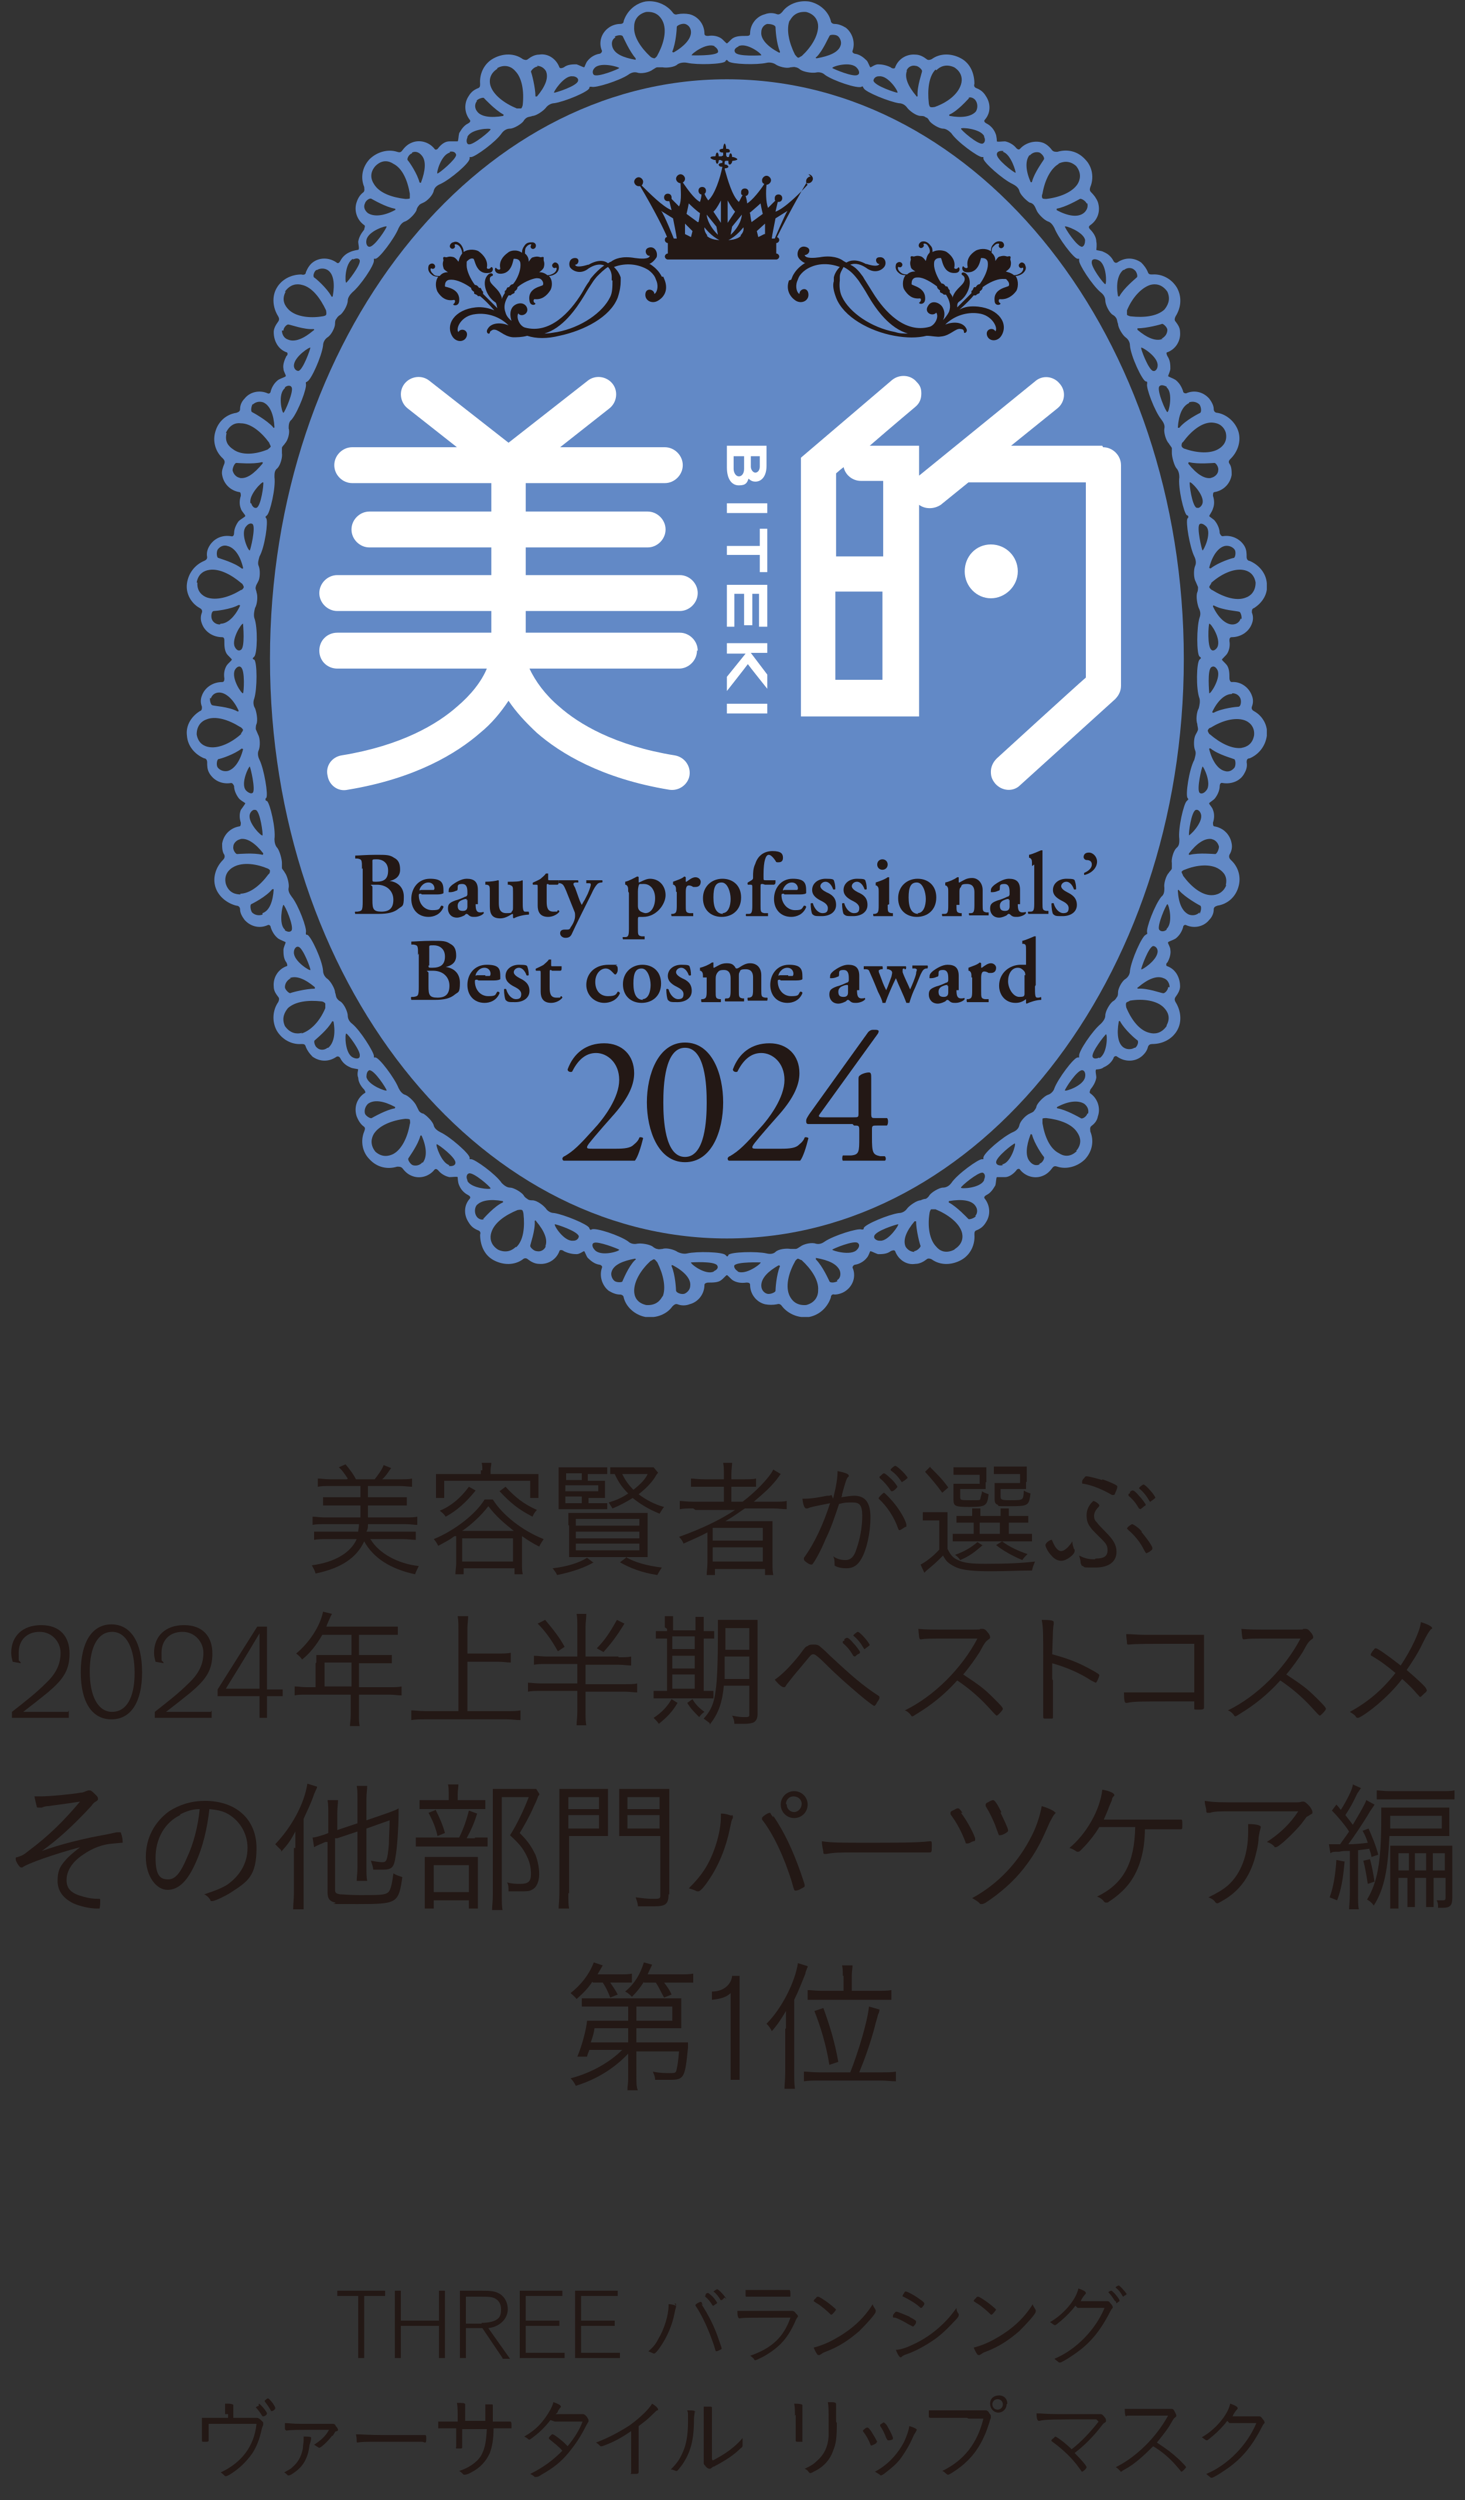 <?xml version="1.0" encoding="UTF-8"?><svg id="_レイヤー_1" xmlns="http://www.w3.org/2000/svg" xmlns:xlink="http://www.w3.org/1999/xlink" viewBox="0 0 195.9 334.3"><rect x="0" y="0" width="195.9" height="334.3" fill="#333333" stroke="none"/><defs><style>.cls-1{fill:#231815;}.cls-1,.cls-2,.cls-3,.cls-4{stroke-width:0px;}.cls-2{fill:#6289c6;}.cls-5{clip-path:url(#clippath);}.cls-3{fill:none;}.cls-6{clip-path:url(#clippath-1);}.cls-7{clip-path:url(#clippath-2);}.cls-4{fill:#fff;}</style><clipPath id="clippath"><rect class="cls-3" x="24.7" width="144.7" height="176.1"/></clipPath><clipPath id="clippath-1"><rect class="cls-3" x="24.7" width="144.7" height="176.1"/></clipPath><clipPath id="clippath-2"><rect class="cls-3" x="24.7" width="144.7" height="176.1"/></clipPath></defs><g id="_部門"><path class="cls-1" d="M5.4,240.2c1.3,0,4.3-.3,5.4-.5.4,0,.6-.2,1-.3,0,0,.1,0,.2,0,.2,0,.4.2.8.6.2.2.3.3.3.5s0,.2-.3.4c-.2.1-.4.3-.6.6-2.5,2.7-4.5,4.5-6.6,6,2.5-.9,5.7-1.7,8.6-2.2.5-.1.9-.2,1.4-.3.3,0,.4,0,.4,0,.1,0,.2,0,.2.2.1.2.2.7.2,1s0,.2-.1.2q0,0-1.1.1c-1.5.1-2.8.6-4.1,1.5-1.5,1-2.2,2.2-2.2,3.4s.7,1.8,2.2,2.2c.7.2,1.3.3,2.1.3.2,0,.2,0,.2.2,0,.3,0,.9-.1,1.1,0,0-.1,0-.3,0-1,0-2.3-.3-3.2-.7-1.4-.7-2.1-1.7-2.1-3s.3-1.9,1-2.7c.5-.6,1-1,2-1.8-3.4.9-7.1,2.2-7.7,2.7,0,0-.1,0-.2,0-.2,0-.7-.8-.7-1.1s0-.2.3-.3c.6-.2.8-.3,1.4-.8,2.7-2,4.8-4.1,6.9-6.6-2.6.4-3.6.5-4.2.6-.4,0-.7.1-.9.2-.3,0-.4,0-.5,0s-.2,0-.2-.2c-.1-.4-.2-.8-.3-1.3.2,0,.4,0,.6,0Z"/><path class="cls-1" d="M26.2,249c-1.1,2.5-2.3,3.7-3.8,3.7s-2.9-1.8-2.9-4.4,1.2-4.7,3.1-6.1c1.4-.9,3-1.4,4.8-1.4,4.2,0,6.9,2.5,6.9,6.3s-1.2,4.5-3.5,6c-.8.5-2.1,1.1-2.4,1.1s-.2,0-.3-.2c-.2-.3-.5-.6-.8-.7,1.5-.5,2.3-.8,3.1-1.3,1.7-1.2,2.7-2.9,2.7-4.9s-1.1-3.8-2.9-4.7c-.7-.3-1.2-.4-2.2-.5-.3,2.7-.9,5.1-1.8,7.1ZM24.1,242.7c-2.1,1-3.3,3.2-3.3,5.7s.7,2.9,1.7,2.9,1.7-1,2.5-2.9c.9-1.9,1.5-4.3,1.7-6.5-1,0-1.8.3-2.6.7Z"/><path class="cls-1" d="M39.5,247.1c0-.7,0-1.2,0-2.2-.7,1.3-1,1.7-1.9,2.7v-.2c-.3-.3-.4-.4-.8-.8,2.2-2.3,3.9-5.4,4.3-8.1l1.3.4c0,.2-.1.3-.4,1-.4,1.2-.9,2.2-1.4,3.3v9.9c0,.8,0,1.5,0,2.2h-1.4c0-.7.1-1.3.1-2.2v-6ZM44.8,245.8v6.8c0,.5.1.6.7.7.5,0,1.2.1,2.6.1,2.4,0,3.3,0,3.7-.3.4-.2.6-1,.8-2.6.5.3.7.3,1.2.5-.5,3.5-.7,3.6-5.9,3.6s-2.6,0-3.1-.2c-.8-.2-1-.6-1-1.4v-6.7h-.3c-.9.4-1.2.5-1.5.7l-.2-1.3c.4,0,.9-.2,1.6-.4l.5-.2v-2.5c0-.8,0-1.3-.1-1.9h1.4c0,.5-.1,1-.1,1.8v2.2l2.7-.9v-3.3c0-.7,0-1.2-.1-1.7h1.4c0,.5-.1,1-.1,1.7v2.9l2.9-1c.8-.3,1.1-.4,1.4-.6v.8c0,1.6-.2,4.6-.4,5.6-.2,1.5-.5,1.8-1.7,1.8s-.8,0-1.3,0c0-.4-.2-.8-.3-1.2.6.1,1.1.2,1.5.2.6,0,.7-.2.9-2.4,0-.9.1-2.1.1-3.2l-3.1,1.1v5.2c0,.7,0,1.3.1,1.8h-1.4c0-.5.1-1,.1-1.8v-4.8l-2.7.9Z"/><path class="cls-1" d="M63.5,245.7c.8,0,1.3,0,1.7,0v1.2c-.4,0-.9,0-1.7,0h-6.1c-.8,0-1.3,0-1.8,0v-1.2c.4,0,.9,0,1.8,0h4c.6-1.2,1-2.4,1.3-3.6l1.1.4c-.4,1.3-.8,2.2-1.4,3.3h1.1ZM63.2,240.7c.8,0,1.3,0,1.7,0v1.2c-.4,0-.9,0-1.7,0h-5.5c-.7,0-1.2,0-1.6,0v-1.2c.4,0,.9,0,1.7,0h2.2v-.7c0-.6,0-1.1-.1-1.4h1.4c0,.4-.1.8-.1,1.4v.7h2ZM58,255.2h-1.2c0-.4,0-.8,0-1.7v-3.7c0-.8,0-1.1,0-1.5.4,0,.8,0,1.5,0h4.3c.7,0,1,0,1.3,0,0,.3,0,.6,0,1.5v3.9c0,.7,0,1,0,1.5h-1.2v-1.1h-4.7v1.1ZM58.3,242.1c.5,1,.9,1.9,1.2,3l-1,.4c-.2-1-.6-2-1.2-3.1l1-.4ZM58,253h4.7v-3.6h-4.7v3.6ZM72.1,239.9c0,.1,0,.2-.1.2-.2.5-.2.6-.6,1.4-.6,1.4-1.3,2.6-1.9,3.6,1.2,1.2,1.6,1.9,2.1,2.9.3.8.5,1.7.5,2.6s-.3,1.8-1,2.1c-.3.2-.8.2-1.5.2s-1,0-1.6,0c0-.5,0-.9-.2-1.2.7.2,1.2.2,1.8.2,1,0,1.4-.3,1.4-1.3s-.2-1.7-.6-2.5c-.5-1-1-1.6-2.2-2.7.9-1.4,1.9-3.5,2.5-5.1h-3.6v13.1c0,.9,0,1.5.1,2h-1.4c0-.6.1-1.1.1-2v-12.5c0-.5,0-1.1,0-1.7.5,0,.8,0,1.5,0h2.9c.7,0,1,0,1.4,0l.5.8Z"/><path class="cls-1" d="M76,253.1c0,1,0,1.6.1,2.1h-1.4c0-.5.1-1.1.1-2.1v-11.9c0-.9,0-1.5,0-2,.5,0,1,0,1.9,0h2.7c.9,0,1.4,0,1.9,0,0,.5,0,1,0,1.7v2.9c0,.8,0,1.2,0,1.7-.5,0-1.1,0-1.9,0h-3.3v7.7ZM76,241.9h4.1v-1.6h-4.1v1.6ZM76,244.5h4.1v-1.8h-4.1v1.8ZM89.4,253.3c0,1.3-.4,1.6-1.9,1.6s-1.3,0-2.2,0c0-.4-.2-.9-.3-1.2.8.1,1.6.2,2.2.2,1,0,1.1,0,1.1-.5v-7.9h-3.6c-.8,0-1.4,0-1.9,0,0-.5,0-1,0-1.7v-2.9c0-.7,0-1.2,0-1.7.5,0,1,0,1.9,0h2.9c.9,0,1.4,0,1.9,0,0,.6,0,1.2,0,2v12.1ZM83.9,241.9h4.3v-1.6h-4.3v1.6ZM83.9,244.5h4.3v-1.8h-4.3v1.8Z"/><path class="cls-1" d="M97.8,242.7c.2,0,.2.1.2.2s0,.1,0,.2c-.2.3-.2.5-.4,1.4-.5,2.5-1.5,5-2.9,7-.6.9-1.1,1.4-1.3,1.4s-.1,0-.2,0c-.4-.2-.7-.3-1.1-.4,1-1,1.5-1.6,2.1-2.5,1.3-2,2.2-5,2.2-7.1s0-.2,0-.4c.7,0,1.1.2,1.5.3ZM103.4,242.8c1.5,2.2,2.6,4.6,3.6,7.4.3.9.6,1.7.6,1.9s0,.2-.4.4c-.3.2-.6.3-.8.3s-.2,0-.5-1.1c-1-3.3-2.5-6.5-4-8.4,0,0,0-.2,0-.2,0-.2.8-.7,1-.7s0,0,.5.6ZM108,241.3c0,1-.8,1.8-1.8,1.8s-1.8-.8-1.8-1.8.8-1.8,1.8-1.8,1.8.8,1.8,1.8ZM105.2,241.3c0,.6.5,1,1,1s1-.5,1-1.1-.5-1-1.1-1-1,.5-1,1Z"/><path class="cls-1" d="M124.3,247.7c-.6,0-1.9,0-3.6,0s-4.8,0-6.5,0c-1.9,0-2.6,0-3.7.2,0,0,0,0-.2,0-.1,0-.2,0-.2-.2,0-.3-.2-.8-.2-1.5,1.3.2,2.5.2,6.1.2s6.8,0,8.3-.2h.1c.2,0,.2.1.2.5,0,.9,0,1-.3,1h0Z"/><path class="cls-1" d="M128.5,242.4c.8,1,1.9,3.1,1.9,3.5s-.1.2-.5.4c-.3.2-.5.2-.6.2s-.2,0-.2-.2c-.5-1.3-1.1-2.5-2-3.7,0,0,0-.1,0-.2,0-.1,0-.2.5-.4.3-.2.4-.2.5-.2s.2,0,.6.6ZM141.2,242.3c0,0,0,.1-.2.3-.2.2-.3.5-.6,1-1.1,2.5-1.5,3.3-2.4,4.7-1.4,2.1-2.8,3.6-4.9,5.2-1.1.8-1.5,1.1-1.8,1.1s-.2,0-.3-.1c-.3-.3-.5-.4-1-.7,3.5-1.9,6.2-4.8,8-8.4.7-1.4,1.1-2.8,1.3-3.9,1,.3,1.8.7,1.8.9ZM133.8,242.4c.4.8,1,2.1,1,2.3s0,.2-.3.4c-.3.2-.6.3-.8.3s-.1,0-.5-1c-.3-.9-.9-2.1-1.4-2.9,0,0,0-.2,0-.2,0,0,0-.2.3-.3.3-.2.6-.3.7-.3.2,0,.5.4,1.1,1.6Z"/><path class="cls-1" d="M153.1,244.4c0,3.1-.7,5.5-2,7.3-.8,1.1-1.9,2-3,2.7-.1,0-.2,0-.2,0-.1,0-.2,0-.4-.3-.2-.2-.5-.4-.8-.5,3.5-1.7,5-4.4,5.1-9.3-.6,0-1.2,0-1.6,0-2.5,0-2.6,0-3.2,0-.6,1-1.1,1.6-1.8,2.4-.6.6-.8.9-1,.9s-.1,0-.2,0c-.3-.2-.6-.4-1-.5,2.3-1.9,4.1-5.1,4.4-7.8,1.1.2,1.6.5,1.6.7s0,.1-.1.2c0,0-.2.2-.2.4,0,.1-.1.3-.4,1-.2.6-.5,1.2-.7,1.7,1.8,0,2.7,0,2.7,0,2.5,0,6.9,0,7.5,0h.1c.2,0,.2.1.2.7s0,.6-.3.6-.2,0-.4,0h-1.9s-2.5,0-2.5,0Z"/><path class="cls-1" d="M164.4,242.2c-1.2,0-2.1,0-2.6.2,0,0-.2,0-.2,0-.2,0-.3,0-.3-.3,0-.4-.2-.7-.2-1.3,1.3.2,1.9.2,5,.2s5.2,0,7,0c.5,0,.7,0,1-.1,0,0,.2,0,.2,0,.2,0,.4.2.7.5.3.3.5.7.5.9s0,.2-.2.3c-.2.1-.3.2-.5.3s-.1.1-.2.2l-.6.8c-1.1,1.3-3,3.1-3.4,3.1s0,0-.3-.2c-.2-.2-.5-.4-.9-.5,1.7-1.1,3.1-2.4,4.2-4.1h-9.1ZM168.6,244.3q0,0-.1.4c-.1.3-.1.5-.2,1,0,1-.4,2.4-.6,3.1-.7,2.2-1.9,3.9-3.8,5.1-.5.3-1,.6-1.1.6s-.2,0-.4-.3c-.2-.2-.3-.3-.8-.5,1.2-.6,1.9-1,2.6-1.6,1.8-1.6,2.7-4.2,2.7-7.1s0-.8,0-1.1c1.2,0,1.7.2,1.7.4Z"/><path class="cls-1" d="M179.8,248.9c-.2,2.4-.5,3.9-1,5.2l-1-.4c.5-1.3.8-3.2.9-5l1,.2ZM179.2,246.6c.4-.6.6-.8,1.2-1.7-.5-.8-1.5-2-2.3-2.8l.6-.8c.4.4.4.5.6.7.7-1.1,1.6-2.8,1.6-3.4l1.1.5c-.2.2-.2.3-.5.7-.6,1.3-1,2-1.6,2.9.4.5.7.9,1,1.3,1-1.7,1.6-2.7,1.8-3.3l1.1.6c-.1.2-.2.3-.6.9-1,1.7-2.1,3.3-2.9,4.4.8,0,2-.1,2.6-.2-.2-.6-.3-.9-.7-1.6l.8-.3c.4.9,1,2.3,1.3,3.5l-.9.3c-.1-.6-.2-.7-.3-1.1-.8.1-.8.1-1.5.2v5.8c0,1.1,0,1.6.1,2.1h-1.3c0-.5.1-1.1.1-2.1v-5.7h-.4c-.3,0-.6,0-1,.1-.8,0-.9,0-1.2.2l-.2-1.2c.3,0,.5,0,.8,0h.5ZM183.2,248.6c.3,1.2.4,1.7.6,3l-.9.3c-.2-1.3-.4-2.4-.6-3.1l.9-.2ZM185.8,245.4c-.2,4.6-.7,7.2-2.1,9.4-.2-.3-.5-.6-.9-.8,1.4-2.3,1.9-5.1,1.9-10.8s0-1.1,0-1.5c.4,0,.9,0,1.7,0h5.8c.7,0,1.2,0,1.6,0,0,.4,0,.7,0,1.4v1c0,.7,0,1,0,1.4-.3,0-.9,0-1.6,0h-6.4ZM184,239.4c.5,0,1,.1,1.8.1h6.9c.8,0,1.3,0,1.8-.1v1.2c-.5,0-.9,0-1.7,0h-7.1c-.8,0-1.2,0-1.6,0v-1.2ZM185.9,243.5c0,.4,0,.8,0,1h6.9v-1.7h-6.9v.7ZM187,251v2.4c0,.8,0,1.4,0,1.8h-1.1c0-.6,0-1,0-1.8v-4.8c0-.9,0-1.3,0-1.8.4,0,1,0,2,0h4.5c.8,0,1.4,0,1.8,0,0,.4,0,1,0,1.9v5.1c0,1-.3,1.3-1.3,1.3s-.5,0-.6,0c0-.4,0-.7-.2-1,.3,0,.5,0,.7,0,.4,0,.5,0,.5-.4v-2.6h-1.6v2.1c0,.9,0,1.2,0,1.8h-1c0-.5,0-.9,0-1.8v-2.1h-1.5v2.1c0,.9,0,1.4,0,1.8h-1c0-.5,0-1,0-1.8v-2.1h-1.4ZM188.4,247.8h-1.4v2.3h1.4v-2.3ZM190.7,250.1v-2.3h-1.5v2.3h1.5ZM193.2,250.1v-2.3h-1.6v2.3h1.6Z"/><path class="cls-1" d="M79.2,265c-.6.9-1.2,1.5-2.1,2.3-.2-.3-.6-.6-.8-.8,1.4-1.1,2.5-2.5,3.1-4.1l1.2.4c-.3.5-.4.7-.7,1.2h2.8c.9,0,1.4,0,1.8-.1v1.2c-.4,0-1,0-1.7,0h-1.2c.4.6.7,1,1,1.6l-1,.4c-.3-.8-.6-1.4-1-2h-1.3ZM84,274.6c-1.8,1.9-4.1,3.4-7,4.3-.2-.4-.4-.7-.7-1,2.7-.7,5.2-2.1,6.9-3.8h-4.4c-.1.4-.2.4-.3.9h-1.3c.6-1.4,1.2-3.6,1.3-4.8.3,0,.8,0,1.7,0h3.8v-1.9h-4.4c-.7,0-1.2,0-1.8,0v-1.1c.4,0,.9,0,1.8,0h9.8c.9,0,1.2,0,1.7,0,0,.3,0,.6,0,1.2v1.5c0,.6,0,.9,0,1.3-.5,0-1,0-1.7,0h-4.3v1.9h5.4c.7,0,1.1,0,1.5,0,0,.2,0,.3,0,.7-.4,4-.5,4.3-2.4,4.3s-1.2,0-2,0c0-.5-.2-.8-.3-1.1.9.2,1.6.2,2.3.2s.8,0,.9-.6c.1-.4.2-1.1.3-2.3h-5.7v3.2c0,1,0,1.6.2,2h-1.4c0-.6.1-.9.1-1.5v-3.2ZM79.5,271.2c-.1.7-.2,1-.5,1.9h5v-1.9h-4.5ZM86.1,265c-.5.8-1,1.4-1.6,2-.3-.3-.5-.5-.9-.7,1.3-1.1,2-2.3,2.5-3.9l1.1.3c-.2.5-.3.6-.6,1.3h4.2c.9,0,1.4,0,1.9-.1v1.2c-.6,0-1.1,0-1.9,0h-2c.4.5.8,1.1,1,1.6l-1,.4c-.4-.7-.7-1.4-1.1-2h-1.6ZM89.9,270.2v-1.9h-4.8v1.9h4.8Z"/><path class="cls-1" d="M95.2,266.3c1.6,0,2.6-1,2.7-2.1h1v13.9h-1.2v-11.6c-.6.6-1.5.8-2.5.9v-1.1Z"/><path class="cls-1" d="M105.1,271.2c0-.8,0-1.4,0-2.3-.6,1-1.1,1.8-1.9,2.7-.1-.3-.4-.7-.7-1,2-2,3.8-5.5,4.2-8.1l1.3.4c0,.1,0,.2-.1.3,0,.2-.2.4-.2.7-.5,1.2-.9,2.3-1.5,3.5v9.7c0,.8,0,1.5.1,2.2h-1.4c0-.6.1-1.2.1-2.2v-5.8ZM113.7,277.1c1.1-2.8,2.3-6.8,2.5-8.8l1.4.4c0,.3-.1.5-.2.7-.1.5-.3,1-.4,1.5-.6,2.3-1.4,4.5-2.1,6.2h2.9c.9,0,1.5,0,2-.1v1.3c-.6,0-1.2-.1-2-.1h-8.3c-.8,0-1.4,0-2,.1v-1.3c.5,0,1.1.1,2,.1h4.3ZM112.7,264.2c0-.5,0-1-.1-1.4h1.4c0,.4-.1.8-.1,1.4v2h3.4c.8,0,1.4,0,1.9-.1v1.3c-.6,0-1.2,0-1.9,0h-7.4c-.9,0-1.5,0-1.9,0v-1.3c.5,0,1,.1,1.9.1h2.9v-2ZM110.9,276.1c-.4-2.6-1.2-5.2-2-7.2l1.2-.4c.8,2.2,1.5,4.4,2,7.2l-1.2.4Z"/></g><path class="cls-1" d="M49.6,205.9c1.1,1.8,3.6,3.2,6.4,3.5-.2.4-.4.8-.5,1.1-3.3-.7-5.6-2.2-6.8-4.4-1,2.2-3.1,3.6-6.5,4.3-.1-.4-.3-.7-.5-1.1,3.1-.4,5.2-1.7,6-3.5h-4c-.7,0-1.2,0-1.7.1v-1.1c.5,0,.9,0,1.6,0h4.3c0-.3.1-.6.1-.9s0-.2,0-.4h1.2c0,.2,0,.2,0,.4,0,.4,0,.5-.2.9h5c.7,0,1.2,0,1.6,0v1.1c-.5,0-1-.1-1.7-.1h-4.4ZM46.5,197.7c-.4-.6-.8-1.2-1.2-1.5l.9-.4c.6.7,1.1,1.4,1.4,2h2.5c.4-.5,1-1.3,1.2-1.9l1,.4c-.3.4-.7,1.1-1.2,1.5h2.4c.7,0,1.2,0,1.6-.1v1.1c-.4,0-1-.1-1.6-.1h-4.3v1.5h3.8c.7,0,1,0,1.4,0v1.1c-.4,0-.7,0-1.4,0h-3.8v1.6h5c.7,0,1.2,0,1.6-.1v1.1c-.4,0-.9-.1-1.6-.1h-10.8c-.6,0-1.2,0-1.6.1v-1.1c.5,0,.9.1,1.6.1h4.8v-1.6h-3.6c-.7,0-1,0-1.4,0v-1.1c.4,0,.7,0,1.4,0h3.6v-1.5h-4.1c-.7,0-1.1,0-1.6.1v-1.1c.5,0,1,.1,1.6.1h2.3Z"/><path class="cls-1" d="M60.8,205.4c-.2.1-.3.2-.3.2-.4.3-.8.5-1.9,1.1-.2-.4-.4-.7-.6-.9,2.7-1.1,5.6-3.3,6.8-5.3h1.1c1.3,2.1,4,4.2,6.8,5.3-.2.3-.4.6-.6,1-.8-.4-1.6-.9-2.3-1.4v3.7c0,.5,0,1,.1,1.4h-1.1v-.8h-6.8v.8h-1.1c0-.5.1-1,.1-1.4v-3.7ZM64.5,196.6c0-.4,0-.7-.1-1h1.3c0,.4-.1.6-.1,1v.5h4.8c.7,0,1.1,0,1.6,0,0,.3,0,.7,0,1.1v1c0,.5,0,.8,0,1.1h-1.1v-2.3h-11.5v2.3h-1.1c0-.4,0-.6,0-1.1v-1c0-.5,0-.8,0-1.1.5,0,1,0,1.6,0h4.4v-.5ZM63.6,199.3c-1.2,1.5-2.5,2.7-4,3.5-.2-.3-.4-.5-.8-.8,1.5-.6,2.8-1.7,3.9-3.2l.9.5ZM68.7,204.7c-1.5-1.2-2.4-2-3.4-3.3-.9,1.2-2.3,2.5-3.5,3.3h6.9ZM61.8,208.8h6.8v-3.1h-6.8v3.1ZM67.6,198.8c1.3,1.4,2.4,2.3,4.2,3.1-.3.3-.4.5-.6.9-1.9-1-2.9-1.8-4.4-3.4l.8-.6Z"/><path class="cls-1" d="M79.4,208.9c-1.2.7-2.9,1.3-4.9,1.7-.2-.4-.3-.5-.6-.9,1.8-.2,3.5-.7,4.6-1.4l.8.6ZM78.7,201h1.1c.7,0,1.1,0,1.4,0v.8c-.5,0-.9,0-1.4,0h-3.7c-.6,0-.8,0-1.4,0,0-.5,0-1,0-1.5v-2.5c0-.8,0-1.1,0-1.6.4,0,.8,0,1.6,0h3.4c.7,0,1.1,0,1.5,0v.9c-.4,0-.8,0-1.4,0h-1.2v.9h1c.8,0,1,0,1.3,0,0,.3,0,.5,0,.8v.6c0,.4,0,.5,0,.9-.4,0-.8,0-1.4,0h-.8v.9ZM77.8,197.9v-.9h-2.1v.9h2.1ZM80,199.4v-.8h-4.4v.8h4.4ZM75.6,200.1v.9h2.2v-.9h-2.2ZM76,203.9c0-.6,0-1,0-1.6.5,0,.8,0,1.7,0h7.2c.9,0,1.2,0,1.7,0,0,.4,0,.8,0,1.6v2.6c0,.9,0,1.3,0,1.7-.5,0-1,0-1.8,0h-6.9c-.9,0-1.3,0-1.8,0,0-.3,0-.8,0-1.6v-2.6ZM77,204h8.5v-.9h-8.5v.9ZM77,205.7h8.5v-.9h-8.5v.9ZM77,207.3h8.5v-.9h-8.5v.9ZM88,196.9c-.1.2-.2.2-.4.6-.5.8-1.3,1.6-2.2,2.3.9.7,2.2,1.4,3.4,1.7-.2.2-.4.6-.6.9-1.5-.6-2.6-1.3-3.6-2.1-.8.5-1.7,1-2.7,1.4-.2-.3-.3-.5-.5-.8,1-.3,1.7-.6,2.6-1.2-.8-.8-1.3-1.5-1.8-2.6-.2,0-.4,0-.6,0v-.9c.5,0,.8,0,1.5,0h3.1c.7,0,1,0,1.2,0l.5.6ZM83.7,208.2c1.1.7,3,1.2,4.8,1.4-.2.3-.4.6-.6,1-2-.3-3.6-.9-5-1.7l.8-.6ZM83.2,197.1c.4.8.8,1.4,1.5,2.1.9-.7,1.6-1.4,1.9-2.1h-3.5Z"/><path class="cls-1" d="M92.7,201.7c-.7,0-1.3,0-1.8.1v-1.1c.4,0,.9.1,1.8.1h4.1v-2h-2.6c-.8,0-1.3,0-1.8,0v-1.1c.4,0,.9.1,1.8.1h2.6v-.6c0-.7,0-1.1-.1-1.6h1.2c0,.4-.1.8-.1,1.6v.6h1.5c.8,0,1.4,0,1.8-.1v1.1c-.4,0-.9,0-1.7,0h-1.6v2h1.5c1.6-1.2,3.6-3.2,4.1-4.3l1,.6c-.2.2-.2.3-.3.4-.1.1-.2.3-.3.4-.9,1.1-1.6,1.7-3,2.9h2.7c.8,0,1.3,0,1.7-.1v1.1c-.5,0-1.1-.1-1.8-.1h-3.8c-.9.6-1.7,1.2-2.6,1.7.8,0,1.2,0,1.7,0h2.8c.8,0,1.2,0,1.8,0,0,.5,0,.8,0,1.8v3.7c0,.8,0,1.2.1,1.7h-1.1v-.8h-6.7v.8h-1.1c0-.5.1-1,.1-1.7v-2.8c0-.4,0-.8,0-1.2-.9.5-2.1,1-3.2,1.5-.1-.3-.3-.6-.6-.9,2.8-1,5.4-2.2,7.5-3.6h-5.3ZM95.3,206h6.7v-1.7h-6.7v1.7ZM95.3,208.8h6.7v-1.9h-6.7v1.9Z"/><path class="cls-1" d="M111.4,200.4c.4-1.6.6-2.7.6-3.7,1,.2,1.5.4,1.5.6s0,.1-.1.2c-.2.2-.3.5-.8,2.3,0,.2,0,.2-.1.4.7-.1,1.4-.2,1.7-.2,1.5,0,2.2.9,2.2,2.9s-.5,4.3-1.2,5.5c-.5.9-1.1,1.3-2,1.3s-1.3-.2-1.5-.3c-.1,0-.1-.1-.1-.3,0-.3,0-.7-.2-1,.6.4,1.1.5,1.7.5s1.1-.4,1.4-1.4c.5-1.4.8-3,.8-4.5s-.4-1.8-1.3-1.8-1,0-1.8.2c-.6,1.8-1.1,3.3-1.8,4.7-.6,1.5-1.5,3.1-1.8,3.4,0,0-.1,0-.2,0-.1,0-.5-.2-.8-.5,0,0-.1-.1-.1-.2s0,0,0-.2c1.4-1.9,2.6-4.5,3.5-7.3-2,.4-2.6.5-3,.7,0,0-.1,0-.2,0-.2,0-.4-.4-.5-1.3.7,0,1.3,0,3.3-.4h.3c0,0,.3-.1.3-.1ZM119.8,201.3c.7.9,1.4,2.2,1.4,2.6s0,.2-.2.3c-.3.2-.6.4-.7.4s-.1,0-.2-.2c-.5-1.5-1.5-3-2.6-4,0,0,0-.1,0-.1,0-.1.6-.7.7-.7s1,.9,1.6,1.7ZM119,197.6c.5.4,1,1.1,1,1.2s-.5.6-.7.6-.1,0-.2-.1c-.4-.6-.9-1.2-1.4-1.6,0,0-.1-.1-.1-.2s0,0,.3-.3c.2-.2.3-.2.3-.2.1,0,.4.2.8.6ZM121.3,197.6c0,.1,0,.1-.4.4-.2.1-.3.2-.3.2s0,0,0,0c-.4-.6-.8-1.1-1.5-1.6,0,0,0,0,0-.1,0-.1.5-.5.6-.5.3,0,1.7,1.4,1.7,1.7Z"/><path class="cls-1" d="M123.4,202.2c.4,0,.6,0,1.3,0h.8c.5,0,.8,0,1.2,0,0,.5,0,.9,0,1.7v3.2c.4.8.7,1.2,1.4,1.5.8.4,1.8.5,3.7.5,3.1,0,4.9-.1,6.6-.3-.2.5-.3.7-.4,1.2-1.8,0-3.4.1-5.5.1s-3.8-.1-4.8-.6-1.2-.8-1.6-1.5c-.8.8-1.1,1.1-2.2,2l-.3.3-.5-1.1c.6-.3,1.6-1,2.5-2v-3.9h-1c-.5,0-.8,0-1.2,0v-1.1ZM124.4,196.2c1,1,1.7,1.7,2.4,2.7l-.8.7c-.8-1.1-1.4-1.8-2.3-2.8l.7-.7ZM129.4,203.6c-.8,0-1.1,0-1.5,0v-.9c.4,0,.8,0,1.5,0h.6c0-.5,0-.7,0-1h1.1c0,.2,0,.6,0,1h2.7c0-.5,0-.8,0-1h1.1c0,.3,0,.6,0,1h1.1c.7,0,1.2,0,1.5,0v.9c-.4,0-.8,0-1.5,0h-1.1v1.5h1.5c.8,0,1.2,0,1.6,0v1c-.3,0-.8,0-1.6,0h-7.5c-.7,0-1.1,0-1.5,0v-1c.4,0,.8,0,1.5,0h1.3v-1.5h-.6ZM131.8,198.2c0,.4,0,.6,0,.9-.4,0-.6,0-1,0h-2.4v1c0,.5,0,.5,1.4.5s1.2,0,1.3-.2c0-.1.1-.4.2-.8v-.2c.3.2.6.3.9.4-.1.8-.2,1.2-.5,1.4-.2.2-.7.3-2,.3-2,0-2.2-.1-2.2-1v-1.2c0-.4,0-.7,0-.9.3,0,.5,0,1.1,0h2.4v-1.2h-2.2c-.5,0-.9,0-1.3,0v-1c.4,0,.8,0,1.3,0h1.7c.8,0,1.1,0,1.4,0,0,.3,0,.5,0,.9v1.1ZM131.4,206.6c-1,.9-1.8,1.5-3,2-.2-.3-.4-.5-.7-.7,1.2-.4,2.2-1,3-1.7l.8.5ZM131,205.1h2.7v-1.5h-2.7v1.5ZM137.2,198.2c0,.4,0,.7,0,.9-.4,0-.6,0-1,0h-2.4v1c0,.4.1.5,1.2.5s1.5,0,1.7-.2c.1-.1.2-.4.2-1.1.3.2.6.3.9.4-.2,1.6-.3,1.7-2.6,1.7s-1.5,0-1.8-.2c-.3-.1-.4-.3-.4-.8v-1.2c0-.3,0-.6,0-.9.3,0,.5,0,1,0h2.4v-1.2h-2.2c-.6,0-.9,0-1.3,0v-1c.4,0,.7,0,1.3,0h1.7c.8,0,1.1,0,1.4,0,0,.2,0,.5,0,.9v1.1ZM134,206.1c.9.7,2.2,1.3,3.4,1.7-.3.3-.5.5-.7.8-1.2-.5-2.5-1.2-3.5-2l.8-.5Z"/><path class="cls-1" d="M143.7,207.2c0,.1,0,.2,0,.2,0,.2-.2.5-.6.8-.4.3-.8.5-1.2.5s-.9-.2-1.3-.7c-.4-.4-.8-1.1-.8-1.4s.6-.7.8-.7,0,0,.1.1c.4,1,.8,1.4,1.2,1.4s1-.5,1.5-1.3c0,.5.1.6.2,1ZM146.5,208.4c1.1,0,1.6-.3,1.6-1.1s-.3-1-1.3-2c-.7-.7-.8-.8-1-1.1-.4-.5-.5-1-.5-1.6s.2-1.1.6-1.6c.2-.2.3-.3.3-.3.2,0,.8.4.8.6s0,0-.1.2c-.4.4-.6.8-.6,1.2s.1.6.4.9q.2.3,1.1,1.2c1.1,1.1,1.5,1.8,1.5,2.7,0,1.3-1,2.1-2.8,2.1s-1.4,0-1.7-.2c-.2,0-.2-.2-.3-.4,0-.4-.1-.6-.2-1,.8.4,1.3.5,2.1.5ZM147.4,197.8c.9.3,1.8.7,2,.9,0,0,0,.1,0,.2,0,.1-.2.6-.3.8,0,.1-.1.2-.2.2s0,0-.2,0c-1.2-.7-2.6-1.3-3.8-1.5-.2,0-.2,0-.2-.2s0-.3.3-.6c.1-.2.2-.2.3-.2.3,0,1.4.3,2.1.5ZM152.6,204.8c.6.7,1.5,1.9,1.5,2.2s-.2.3-.4.5c-.2.1-.4.2-.4.2q-.1,0-.5-.8c-.5-.9-1.2-1.7-1.9-2.3-.1-.1-.2-.2-.2-.2,0-.2.6-.6.7-.6s.8.4,1.3,1ZM151.1,199.5c.2-.2.3-.2.4-.2.1,0,.4.2.8.7.4.4.9,1.1.9,1.2s0,.1-.2.2c-.2.2-.5.4-.5.4s0,0-.2-.1c-.4-.7-.8-1.2-1.4-1.7,0,0,0-.1,0-.2s0,0,.1-.1h.1ZM154.5,200.2c0,.1,0,.1-.4.4-.2.1-.2.2-.3.2s0,0-.1-.1c-.4-.7-.8-1.2-1.4-1.7,0,0,0,0,0,0,0-.1.5-.5.6-.5.3,0,1.6,1.5,1.6,1.8Z"/><path class="cls-1" d="M9.2,228.7v1H1.6v-.8c1.9-1.5,3.2-2.5,4.5-3.8,1.5-1.4,2-2.7,2-4.1s-1.1-2.8-2.8-2.8-2.8,1.1-2.8,2.8,0,.7.3,1.4l-1.1-.2c-.1-.4-.2-.7-.2-1.2,0-2.2,1.5-3.7,4-3.7s3.8,1.5,3.8,3.8-.9,3.5-2.9,5.2c-1.1.9-2,1.6-3.3,2.6,2,0,3,0,6,0Z"/><path class="cls-1" d="M14.9,229.9c-2.6,0-4.1-2.3-4.1-6.3s1.5-6.4,4.1-6.4,4.1,2.4,4.1,6.4-1.5,6.3-4.1,6.3ZM15,218.2c-1.9,0-3,2-3,5.3s1.1,5.4,3,5.4,3-1.9,3-5.2-1.1-5.5-3-5.5Z"/><path class="cls-1" d="M28.3,228.7v1h-7.6v-.8c1.9-1.5,3.2-2.5,4.5-3.8,1.5-1.4,2-2.7,2-4.1s-1.1-2.8-2.8-2.8-2.8,1.1-2.8,2.8,0,.7.3,1.4l-1.1-.2c-.1-.4-.2-.7-.2-1.2,0-2.2,1.5-3.7,4-3.7s3.8,1.5,3.8,3.8-.9,3.5-2.9,5.2c-1.1.9-2,1.6-3.3,2.6,2,0,3,0,6,0Z"/><path class="cls-1" d="M34.7,229.7v-2.9h-5.6v-.9l5.3-8.4h1.3v8.4h2.1v.9h-2.1v2.9h-1.1ZM34.7,225.8c0-2.5,0-4.9,0-7.4-.6,1-1.7,2.9-4.5,7.4h4.4Z"/><path class="cls-1" d="M42.3,222.3c0-.4,0-.7,0-1,.4,0,.7,0,1.2,0h3.5v-2.7h-3.9c-.8,1.4-1.7,2.5-2.7,3.3-.2-.3-.5-.6-.8-.8,1.7-1.4,3.2-3.6,3.6-5.6l1.2.3c-.2.3-.2.4-.7,1.5,0,0,0,.2-.1.2h8.1c.7,0,1.1,0,1.5,0v1.1c-.4,0-.8,0-1.5,0h-3.7v2.7h2.9c.7,0,1,0,1.5,0v1.1c-.4,0-.8,0-1.4,0h-3v3.2h4.1c.7,0,1.2,0,1.6-.1v1.2c-.5,0-1-.1-1.6-.1h-4.1v2.7c0,.7,0,1.1.1,1.5h-1.3c0-.4.1-.8.1-1.5v-2.7h-5.9c-.7,0-1.2,0-1.6.1v-1.2c.5,0,.9.1,1.6.1h1.2v-3.2ZM47,225.5v-3.2h-3.6v3.2h3.6Z"/><path class="cls-1" d="M62.5,228.8h5.3c.8,0,1.3,0,1.8-.1v1.3c-.6,0-1.1-.1-1.8-.1h-10.9c-.7,0-1.3,0-1.9.1v-1.3c.5,0,1.1.1,1.9.1h4.4v-11c0-.6,0-1.1-.1-1.7h1.4c0,.5-.1,1.1-.1,1.7v3.3h4.1c.7,0,1.2,0,1.7-.1v1.3c-.5,0-1-.1-1.7-.1h-4.1v6.6Z"/><path class="cls-1" d="M82.7,221.6c.7,0,1.3,0,1.7-.1v1.2c-.5,0-1-.1-1.7-.1h-4.4v2.6h5.2c.8,0,1.3,0,1.7-.1v1.2c-.5,0-1-.1-1.7-.1h-5.2v2.8c0,.7,0,1.2.1,1.7h-1.3c0-.5.1-1.1.1-1.8v-2.8h-4.9c-.7,0-1.2,0-1.7.1v-1.2c.4,0,1,.1,1.7.1h4.9v-2.6h-4.1c-.7,0-1.2,0-1.7.1v-1.2c.5,0,1,.1,1.7.1h4.1v-4c0-.7,0-1.2-.1-1.7h1.3c0,.6-.1,1.1-.1,1.7v4h4.4ZM72.9,216.6c1,1.2,1.9,2.3,2.6,3.6l-.9.6c-.9-1.6-1.7-2.7-2.7-3.7l1-.5ZM83.5,217.1c-1.1,1.8-1.9,2.8-2.8,3.8l-.9-.5c1.1-1.1,1.8-2.2,2.7-3.8l1,.5Z"/><path class="cls-1" d="M88.9,217.6c0-.7,0-1.1,0-1.5h1.1c0,.4,0,.9,0,1.6v.3h3v-.3c0-.7,0-1.2,0-1.5h1.1c0,.4,0,.9,0,1.6v.3c.5,0,1.1,0,1.4,0v1c-.3,0-.7,0-1.4,0v7c.6,0,1.1,0,1.3,0v1c-.3,0-.8,0-1.5,0h-5.2c-.7,0-1,0-1.3,0v-1c.3,0,.7,0,1.3,0h.5v-7h-.1c-.6,0-1.1,0-1.4,0v-1c.3,0,.7,0,1.4,0h.1v-.3ZM90.6,227.7c-.7,1.2-1.4,1.9-2.5,2.8-.2-.3-.4-.5-.7-.8,1.1-.7,1.9-1.6,2.4-2.5l.8.5ZM92.9,220.5v-1.7h-3v1.7h3ZM92.9,223.1v-1.7h-3v1.7h3ZM92.9,225.8v-1.9h-3v1.9h3ZM92.6,227.2c.4.7.9,1.2,1.6,1.7-.3.2-.5.4-.7.7-.6-.6-1.2-1.2-1.6-1.9l.7-.5ZM96.8,225.3c-.2,2.3-.7,3.8-1.9,5.3v-.2c-.4-.3-.4-.3-.8-.6,1-1.1,1.4-2.1,1.6-3.8.2-1.2.3-4.1.3-7.6s0-1.4,0-1.8c.5,0,.8,0,1.5,0h2.2c.8,0,1.1,0,1.6,0,0,.4,0,.9,0,1.6v11c0,.6-.2.9-.5,1.1-.2.1-.6.2-1.3.2s-.4,0-1.3,0c0-.4-.1-.7-.3-1.1.9.2,1.3.2,1.8.2s.5-.1.5-.4v-3.8h-3.4ZM96.9,221.5c0,1.7,0,2.1,0,3h3.3v-3h-3.3ZM100.2,217.7h-3.2v2.9h3.2v-2.9Z"/><path class="cls-1" d="M106.9,221.3c.8-1.1.8-1.1,1.1-1.2.2-.2.5-.2.8-.2s.6,0,.9.3c.2.2.3.2,1.3,1.2,2.9,2.7,4.4,4,6.4,5.3.2.1.2.2.2.3s0,.2-.3.6c-.2.4-.3.5-.4.5s-.8-.5-2.1-1.6c-1.4-1.2-2.8-2.4-4.5-4.1q-1.2-1.2-1.5-1.2c-.3,0-.3,0-1.2,1.1-.9,1.1-1.2,1.4-1.9,2.3-.3.4-.5.6-.6.8-.1.2-.2.2-.3.2-.3,0-.8-.5-1.2-1,1-.7,2-1.7,3.3-3.3ZM112.9,219.2c.2-.2.3-.2.4-.2.1,0,.4.2.8.7.4.4.9,1.1.9,1.2s0,.2-.3.3c-.3.2-.3.3-.4.3s0,0-.2-.1c-.4-.7-.8-1.2-1.4-1.7,0,0,0-.1,0-.2s0,0,.1-.1h.1ZM116.3,219.9c0,.1,0,.1-.4.4-.2.1-.2.2-.3.2s0,0-.1-.1c-.4-.7-.8-1.2-1.4-1.7,0,0,0,0,0,0,0-.1.5-.5.6-.5.3,0,1.6,1.5,1.6,1.8Z"/><path class="cls-1" d="M123.1,219.2c-.2,0-.2-.3-.3-1.4,1.1.1,1.3.1,5.2.1s2.8,0,3.1-.1c.2,0,.2,0,.3,0,.2,0,.4.1.7.5.2.2.3.5.3.6s0,.2-.2.3c-.4.3-.5.4-1.2,1.7-.5.8-1.5,2.2-2.2,3,2.1,1.4,2.7,1.8,4.1,3.2.8.8,1.2,1.2,1.2,1.4s-.7.9-.8.9-.1,0-1.2-1.2c-1.2-1.3-2.6-2.5-4.1-3.5-1.7,1.9-3.5,3.3-5.3,4.4-.5.3-.6.4-.7.4s-.1,0-.3-.3c-.2-.2-.4-.4-.7-.5,3.9-1.9,7.6-5.6,9.7-9.6h-1.1s-2.7,0-2.7,0c-2.8,0-3.1,0-3.7.1h-.1Z"/><path class="cls-1" d="M140.8,224.7c0,2.9,0,3.8,0,4.7h0c0,.3,0,.4-.1.4,0,0-.4,0-.8,0s-.4,0-.4-.3,0,0,0-.6c0-.8,0-3.2,0-6.8s0-4.5-.2-5.5c1.3,0,1.6.1,1.6.3s0,0,0,.3c-.1.4-.1.9-.2,4,2.2.6,3.5,1.1,5.3,2.1.9.5,1,.6,1,.7s-.1.4-.3.8c-.1.2-.2.2-.2.2s0,0-.6-.3c-1.5-1-3.4-1.8-5.2-2.3v2.1Z"/><path class="cls-1" d="M159.8,219.8c-7,0-7.8,0-8.8.1,0,0-.1,0-.1,0-.1,0-.2,0-.2-.2,0-.3-.1-.7-.1-1.2.7,0,1.5.1,2.6.1h5.8c.7,0,1.1,0,2,0,0,.9,0,2,0,2.4v.9c0,4.3,0,5.3,0,6.4h0c0,.3-.2.3-.8.3s-.5,0-.5-.3v-.8h-1.5c-6.1,0-6.5,0-7.5.2,0,0,0,0-.1,0-.2,0-.3-.2-.3-1.4.8,0,1.4,0,3,0h6.4v-6.7Z"/><path class="cls-1" d="M166.3,219.2c-.2,0-.2-.3-.3-1.4,1.1.1,1.3.1,5.2.1s2.8,0,3.1-.1c.2,0,.2,0,.3,0,.2,0,.4.1.7.5.2.2.3.5.3.6s0,.2-.2.3c-.4.3-.5.4-1.2,1.7-.5.8-1.5,2.2-2.2,3,2.1,1.4,2.7,1.8,4.1,3.2.8.8,1.2,1.2,1.2,1.4s-.7.9-.8.9-.1,0-1.2-1.2c-1.2-1.3-2.6-2.5-4.1-3.5-1.7,1.9-3.5,3.3-5.3,4.4-.5.3-.6.4-.7.4s-.1,0-.3-.3c-.2-.2-.4-.4-.7-.5,3.9-1.9,7.6-5.6,9.7-9.6h-1.1s-2.7,0-2.7,0c-2.8,0-3.1,0-3.7.1h-.1Z"/><path class="cls-1" d="M190.8,226c0,0,0,.2-.3.4-.5.5-.5.5-.6.5s0,0-.5-.5c-.4-.5-1-1.1-1.9-1.9-1,1.3-2.1,2.4-3.4,3.5-1.2,1-2.3,1.7-2.5,1.7s-.2,0-.4-.3c-.2-.2-.4-.3-.7-.5,2.4-1.3,4.4-3,6.1-5.2-1.2-1-2-1.6-3.2-2.3-.1,0-.1-.1-.1-.2,0,0,.1-.3.4-.6.1-.2.2-.2.3-.2.2,0,1.5.9,3.3,2.3,1.4-2.1,2.6-4.6,2.7-5.8,1,.3,1.5.6,1.5.8s0,0-.2.2c-.3.4-.4.5-1.1,1.9-.5,1.1-1.4,2.5-2.1,3.5,1.4,1.2,2.6,2.3,2.6,2.5Z"/><g class="cls-5"><path class="cls-2" d="M36.1,88.1c0,42.8,27.4,77.5,61.1,77.5s61.1-34.7,61.1-77.5S131,10.6,97.2,10.6s-61.1,34.7-61.1,77.5"/><path class="cls-4" d="M98.8,63.7c-.4,0-.7-.5-.7-1v-1.7h1.4v1.7c0,.6-.3,1-.7,1M101.6,62.4c0,.5-.3.8-.6.8s-.6-.4-.6-.8v-1.4h1.2v1.4ZM102.4,59.6h-5.2v2.9c0,1.5.6,2.4,1.6,2.4s1.1-.4,1.3-.9c.3.3.6.4.9.4.9,0,1.5-.8,1.5-2.1v-2.7h-.2Z"/></g><polygon class="cls-4" points="102.4 67.3 97.2 67.3 97.2 68.6 102.6 68.6 102.6 67.3 102.4 67.3"/><g class="cls-6"><path class="cls-4" d="M97.2,86.1v1.3h2.5l-2.5,3.1v1.9s2.6-3.3,2.8-3.6c.2.3,2.6,3.3,2.6,3.3v-1.9l-2.2-2.9h2.2v-1.3h-5.4Z"/></g><polygon class="cls-4" points="102.4 94.1 97.2 94.1 97.2 95.4 102.6 95.4 102.6 94.1 102.4 94.1"/><polygon class="cls-4" points="101.6 70.7 101.6 73 97.2 73 97.2 74.2 101.6 74.2 101.6 76.5 102.6 76.5 102.6 70.7 102.4 70.7 101.6 70.7"/><polygon class="cls-4" points="97.2 78.2 97.2 83.8 98.2 83.8 98.2 79.4 99.5 79.4 99.5 83.6 100.6 83.6 100.6 79.4 101.5 79.4 101.5 83.8 102.6 83.8 102.6 78.2 102.4 78.2 97.2 78.2"/><g class="cls-7"><path class="cls-4" d="M93.3,87c0-1.3-1.1-2.4-2.4-2.4h-20.6v-2.9h20.6c1.3,0,2.4-1.1,2.4-2.4s-1.1-2.4-2.4-2.4h-20.6v-3.7h16.3c1.3,0,2.4-1.1,2.4-2.4s-1.1-2.4-2.4-2.4h-16.3v-3.8h18.6c1.3,0,2.4-1.1,2.4-2.4s-1.1-2.4-2.4-2.4h-14l6.6-5.2c1-.8,1.2-2.3.4-3.3-.8-1-2.3-1.2-3.3-.4l-10.6,8.3-10.6-8.3c-1-.8-2.5-.6-3.3.4-.8,1-.6,2.5.4,3.3l6.6,5.2h-14c-1.3,0-2.4,1.1-2.4,2.4s1.1,2.4,2.4,2.4h18.6v3.8h-16.3c-1.3,0-2.4,1.1-2.4,2.4s1.1,2.4,2.4,2.4h16.3v3.7h-20.6c-1.3,0-2.4,1.1-2.4,2.4s1.1,2.4,2.4,2.4h20.6v2.9h-20.6c-1.3,0-2.4,1-2.4,2.4s1.1,2.4,2.4,2.4h20c-.7,1.7-2.1,3.5-4,5.1-2.6,2.3-7.4,5.2-15.4,6.5-1.3.2-2.2,1.4-1.9,2.7.2,1.3,1.4,2.2,2.7,1.9,9.1-1.5,14.6-4.9,17.7-7.6,1.6-1.3,2.8-2.8,3.8-4.3,1,1.5,2.3,2.9,3.8,4.3,3.1,2.7,8.6,6.1,17.7,7.6,1.3.2,2.5-.7,2.7-1.9.2-1.3-.7-2.5-2-2.7-8-1.3-12.8-4.2-15.4-6.5-1.9-1.6-3.2-3.4-4-5.1h20c1.3,0,2.4-1.1,2.4-2.4"/><path class="cls-4" d="M111.7,79.1h6.3v11.8h-6.3v-11.8ZM112.8,62.4c.2,1.1,1.2,1.9,2.3,1.9h3v10.1h-6.3v-11.1c.1-.1.8-.7,1.1-.9M147.4,59.6h-12.2l6.2-5c1-.8,1.2-2.3.3-3.3-.8-1-2.3-1.2-3.3-.3l-15.5,12.6v-4h-6.6c3-2.6,6.1-5.2,6.1-5.2.6-.5.8-1.1.8-1.8s-.2-1.1-.6-1.5c-.8-1-2.3-1.1-3.3-.3l-12.2,10.4v34.6h15.8v-28.3c.8.6,2,.6,2.9,0l3.7-3h15.7v26.1c-1.4,1.2-11.9,10.8-11.9,10.8-.5.5-.8,1.1-.8,1.8s.2,1.1.6,1.6c.9,1,2.4,1.1,3.3.2l12.7-11.5c.5-.5.8-1.1.8-1.8v-29.5c0-1.3-1.1-2.4-2.4-2.4"/><path class="cls-4" d="M136.1,76.4c0-2-1.6-3.6-3.6-3.6s-3.5,1.6-3.5,3.6,1.6,3.6,3.5,3.6,3.6-1.6,3.6-3.6"/><path class="cls-2" d="M167.7,95.1c-.2-.1-.4-.3-.3-.6.2-.5.2-1,0-1.5-.4-1.1-1.5-1.9-2.7-1.8-.2,0-.3-.3-.3-.5,0-.6,0-1.2-.3-1.7-.2-.3-.7-.7-.7-.8s.5-.5.7-.8c.3-.5.4-1.1.3-1.7,0-.2,0-.5.3-.5,1.2,0,2.3-.7,2.7-1.8.2-.5.2-1,0-1.5,0-.3,0-.5.3-.6,1.1-.7,1.9-1.9,1.7-3.3-.1-1.4-1.1-2.5-2.3-3-.2,0-.4-.2-.4-.5,0-.5,0-1-.3-1.5-.6-1-1.8-1.5-2.9-1.3-.2,0-.3-.2-.4-.4,0-.6-.3-1.2-.6-1.6-.2-.3-.8-.6-.8-.7,0-.1.4-.6.5-1,.2-.5.2-1.1,0-1.7,0-.2,0-.5.2-.5,1.2-.2,2.1-1.1,2.3-2.3,0-.5,0-1.1-.3-1.5-.2-.3,0-.5.2-.7.9-.9,1.4-2.3,1-3.6-.4-1.3-1.6-2.3-2.8-2.5-.3,0-.5-.2-.5-.5,0-.5-.3-1-.6-1.4-.8-.9-2-1.2-3.1-.7-.2,0-.4-.1-.4-.3-.2-.6-.5-1.1-1-1.5-.3-.2-.9-.4-1-.5,0-.1.3-.7.3-1,0-.5,0-1.1-.4-1.7-.1-.2-.2-.5,0-.5,1.1-.4,1.8-1.5,1.7-2.7,0-.6-.3-1-.6-1.4-.2-.2-.1-.5,0-.7.7-1.1.9-2.5.2-3.8-.7-1.2-2-1.9-3.3-1.8-.3,0-.5,0-.6-.3-.2-.5-.5-.9-.9-1.3-1-.7-2.2-.7-3.2,0-.2.1-.4,0-.5-.2-.3-.6-.8-1-1.3-1.2-.3-.2-1-.2-1-.3,0,0,.1-.7,0-1.1,0-.5-.3-1.1-.8-1.6-.2-.2-.3-.4,0-.6,1-.7,1.4-1.9,1-3.1-.2-.5-.5-.9-.9-1.3-.2-.2-.2-.4-.1-.7.5-1.2.3-2.7-.7-3.7-1-1.1-2.4-1.4-3.7-1-.3,0-.5,0-.7-.2-.3-.4-.7-.8-1.2-1-1.1-.4-2.4,0-3.1.8-.2.2-.4,0-.5-.1-.4-.5-1-.8-1.5-.9-.4,0-1,.1-1.1,0,0,0,0-.7-.2-1.1-.2-.5-.6-1-1.2-1.3-.2-.1-.4-.3-.2-.5.8-.9.8-2.2.1-3.2-.3-.5-.7-.8-1.2-1-.3-.1-.4-.3-.3-.6,0-1.3-.5-2.7-1.8-3.4-1.3-.7-2.8-.7-3.9.1-.2.1-.5.2-.7,0-.4-.3-.9-.6-1.5-.6-1.2-.1-2.3.6-2.7,1.7,0,.2-.4.2-.6,0-.6-.3-1.2-.4-1.7-.4-.4,0-.9.4-1,.4-.1,0-.3-.7-.5-.9-.4-.4-.9-.8-1.5-.9-.2,0-.5-.2-.4-.4.4-1.1,0-2.4-.9-3.1-.5-.3-1-.5-1.5-.5-.3,0-.5-.2-.5-.4-.3-1.2-1.4-2.3-2.9-2.6-1.5-.2-2.9.4-3.6,1.4-.2.2-.4.4-.7.3-.5-.2-1.1-.2-1.6,0-1.2.3-2,1.4-2,2.6,0,.3-.3.3-.5.3-.7,0-1.3,0-1.8.3-.3.2-.7.7-.8.7-.1,0-.5-.5-.8-.7-.5-.3-1.1-.4-1.7-.3-.2,0-.5,0-.5-.3,0-1.2-.8-2.3-2-2.6-.5-.1-1.1-.1-1.6,0-.3.1-.5,0-.7-.3-.8-1-2.2-1.6-3.6-1.4-1.5.3-2.5,1.4-2.9,2.6,0,.3-.2.4-.5.4-.5,0-1.1.2-1.5.5-1,.7-1.4,2-.9,3.1,0,.2-.2.4-.4.4-.6.1-1.2.5-1.5.9-.3.3-.4.9-.5.9-.1,0-.7-.3-1-.4-.5,0-1.2,0-1.7.4-.2.1-.5.2-.6,0-.4-1.1-1.5-1.9-2.7-1.7-.6,0-1.1.3-1.5.6-.2.2-.5.1-.7,0-1.1-.8-2.6-.8-3.9-.1-1.3.7-1.9,2.1-1.8,3.4,0,.3,0,.5-.3.6-.5.2-.9.5-1.2,1-.7,1-.6,2.3.1,3.2.2.2,0,.4-.2.5-.6.3-.9.8-1.2,1.3-.1.4-.1,1-.2,1.1,0,0-.7,0-1.1,0-.6,0-1.1.4-1.5.9-.1.2-.4.3-.5.1-.7-.9-2-1.3-3.1-.8-.5.2-.9.6-1.2,1-.2.3-.4.3-.7.2-1.2-.4-2.7,0-3.7,1-1,1.1-1.2,2.5-.7,3.7,0,.2.1.5-.1.7-.4.3-.7.7-.9,1.3-.4,1.1,0,2.4,1,3.1.2.1,0,.4,0,.6-.4.5-.7,1-.8,1.6,0,.4.2,1,0,1.1,0,0-.7.1-1.1.3-.5.2-1,.6-1.3,1.2-.1.2-.3.4-.5.2-1-.7-2.3-.7-3.2,0-.4.3-.7.8-.9,1.3,0,.3-.3.4-.6.3-1.3,0-2.6.6-3.3,1.8-.7,1.2-.5,2.7.2,3.8.1.2.2.4,0,.7-.3.4-.6.9-.6,1.4,0,1.2.6,2.3,1.7,2.7.2,0,.2.4,0,.5-.3.6-.5,1.2-.4,1.7,0,.4.4.9.3,1,0,.1-.7.3-1,.5-.4.3-.8.8-1,1.5,0,.2-.2.4-.4.3-1.1-.5-2.4-.2-3.1.7-.4.4-.6.9-.6,1.4,0,.3-.2.4-.5.5-1.3.2-2.4,1.1-2.8,2.5-.4,1.3,0,2.7,1,3.6.2.2.3.4.2.7-.2.5-.4,1-.3,1.5.2,1.2,1.1,2.1,2.3,2.3.2,0,.2.3.2.5-.2.6-.2,1.2,0,1.7.1.4.6.8.6,1,0,.1-.6.4-.9.7-.3.4-.6,1-.6,1.6,0,.2-.1.5-.4.4-1.2-.2-2.3.3-2.9,1.3-.3.5-.4,1-.3,1.5,0,.3-.2.4-.4.5-1.2.5-2.1,1.6-2.3,3-.2,1.4.6,2.7,1.7,3.3.2.1.4.3.3.6-.2.5-.2,1,0,1.5.4,1.1,1.5,1.8,2.7,1.8.3,0,.3.3.3.5,0,.6,0,1.2.3,1.7.2.3.7.7.7.8s-.5.5-.7.8c-.3.5-.4,1.1-.3,1.7,0,.2,0,.5-.3.5-1.2,0-2.3.7-2.7,1.8-.2.5-.2,1,0,1.5,0,.3,0,.5-.3.6-1.1.7-1.9,1.9-1.7,3.3.1,1.4,1.1,2.5,2.3,3,.2,0,.4.2.4.5,0,.5,0,1,.3,1.5.6,1,1.7,1.5,2.9,1.3.2,0,.3.2.4.4,0,.6.3,1.2.6,1.6.2.3.8.6.9.7,0,.1-.4.6-.6.9-.2.5-.2,1.1,0,1.7,0,.2,0,.5-.2.5-1.2.2-2.1,1.1-2.3,2.3,0,.5,0,1.1.3,1.5.1.3,0,.5-.2.7-.9.9-1.4,2.3-1,3.6.4,1.3,1.6,2.2,2.8,2.5.3,0,.5.2.5.5,0,.5.3,1,.6,1.4.8.9,2,1.2,3.1.7.2-.1.4.1.4.3.2.6.5,1.1,1,1.5.3.2.9.4,1,.5,0,.1-.3.7-.3,1,0,.5,0,1.2.4,1.7.1.2.2.5,0,.5-1.1.4-1.8,1.5-1.7,2.7,0,.6.3,1,.6,1.4.2.2.1.5,0,.7-.7,1-.9,2.5-.2,3.8.7,1.2,2,1.9,3.3,1.8.3,0,.5,0,.6.4.2.5.5.9.9,1.3,1,.7,2.2.7,3.2,0,.2-.1.4,0,.5.2.3.6.8,1,1.3,1.2.3.2,1,.2,1.1.3,0,0-.2.7,0,1.1,0,.5.3,1.1.8,1.6.1.2.3.4,0,.5-1,.7-1.4,1.9-1,3.1.2.5.5,1,.9,1.3.3.2.2.4.1.7-.5,1.2-.3,2.7.7,3.7,1,1.1,2.4,1.4,3.7,1,.3,0,.5,0,.7.2.3.4.7.8,1.2,1,1.1.5,2.4.1,3.1-.8.2-.2.4,0,.5.1.4.5,1,.8,1.5.9.4,0,1-.1,1.1,0,0,0,0,.7.2,1.1.2.5.6,1,1.2,1.3.2.1.4.3.2.5-.8.9-.8,2.2-.1,3.2.3.5.7.8,1.2,1,.3.1.4.3.3.6,0,1.3.5,2.7,1.8,3.4,1.3.7,2.8.7,3.9-.1.2-.2.5-.2.7,0,.4.3.9.6,1.5.6,1.2.1,2.3-.6,2.7-1.7,0-.2.4-.2.6,0,.6.3,1.2.4,1.7.4.4,0,.9-.4,1-.4.1,0,.3.7.5.9.4.4.9.8,1.5.9.2,0,.5.2.4.4-.4,1.1,0,2.4.9,3.1.5.3,1,.5,1.5.5.3,0,.5.2.5.4.3,1.2,1.4,2.3,2.9,2.6,1.5.2,2.9-.4,3.6-1.4.2-.2.4-.4.7-.3.5.2,1.1.2,1.6,0,1.2-.3,2-1.4,2-2.6,0-.2.3-.3.5-.3.6,0,1.3,0,1.7-.3.3-.2.7-.7.8-.7s.5.5.8.7c.5.3,1.1.4,1.8.3.2,0,.5,0,.5.3,0,1.2.8,2.3,2,2.6.5.1,1.1.1,1.6,0,.3-.1.5,0,.7.3.8,1,2.2,1.6,3.6,1.4,1.5-.3,2.5-1.4,2.9-2.6,0-.3.2-.5.5-.4.5,0,1.1-.2,1.5-.5,1-.7,1.4-2,.9-3.1,0-.2.2-.4.4-.4.6-.1,1.2-.5,1.5-.9.3-.3.4-.9.5-.9.1,0,.7.3,1,.4.5,0,1.2,0,1.7-.4.2-.1.5-.2.6,0,.4,1.1,1.5,1.9,2.7,1.7.6,0,1.1-.3,1.5-.6.2-.2.5-.1.7,0,1.1.8,2.6.8,3.9.1,1.3-.7,1.9-2.1,1.8-3.4,0-.3,0-.5.3-.6.5-.2.9-.5,1.2-1,.7-1,.6-2.3-.1-3.2-.2-.2,0-.4.2-.5.6-.3.9-.8,1.2-1.3.1-.4.1-1,.2-1.1,0,0,.7,0,1.1,0,.5,0,1.1-.4,1.5-.9.1-.2.4-.3.5-.1.7.9,2,1.3,3.1.8.5-.2.9-.6,1.2-1,.2-.3.4-.3.7-.2,1.2.4,2.7,0,3.7-1,1-1.1,1.2-2.5.7-3.7,0-.2-.1-.5.1-.7.4-.3.8-.7.9-1.3.4-1.1,0-2.4-1-3.1-.2-.1,0-.4,0-.5.4-.5.7-1,.8-1.6,0-.4-.2-1,0-1.1,0,0,.7,0,1-.3.5-.2,1-.6,1.3-1.2,0-.2.3-.4.5-.2,1,.7,2.3.7,3.2,0,.4-.3.8-.8.9-1.3.1-.3.3-.4.6-.4,1.3,0,2.6-.6,3.3-1.8.7-1.2.5-2.7-.2-3.8-.1-.2-.2-.4,0-.7.3-.4.6-.9.6-1.4,0-1.2-.6-2.3-1.7-2.7-.2,0-.2-.4,0-.5.3-.5.5-1.2.4-1.7,0-.4-.4-.9-.3-1,0-.1.7-.3,1-.5.4-.3.8-.8,1-1.5,0-.2.2-.4.4-.3,1.1.5,2.4.2,3.1-.7.4-.4.6-.9.6-1.4,0-.3.2-.4.5-.5,1.3-.2,2.4-1.1,2.8-2.5.4-1.3,0-2.7-1-3.6-.2-.2-.3-.4-.2-.7.3-.5.4-1,.3-1.5-.2-1.2-1.1-2.1-2.3-2.3-.2,0-.2-.3-.2-.5.2-.6.2-1.2,0-1.7-.1-.4-.6-.8-.5-.9,0-.1.6-.4.8-.7.3-.4.6-1,.6-1.6,0-.2.1-.5.4-.4,1.2.2,2.4-.3,2.9-1.3.3-.5.4-1,.3-1.5,0-.3.1-.5.4-.5,1.2-.5,2.1-1.6,2.3-3,.2-1.4-.6-2.7-1.7-3.3M164.8,92.7c.6,0,1,.4,1.1.8.1.4,0,1-.3,1-.2,0-2.2.2-3.3.8-.1,0-.2,0-.2-.1.7-1.5,1.7-2.4,2.6-2.4M162,89.2c.3-.2.6,0,.8.4.5,1-.9,3.2-1.1,3.1,0-.1-.3-3.2.3-3.5M161.7,83.4c.2-.1,1.6,2,1.1,3.1-.2.4-.6.6-.8.4-.6-.4-.4-3.4-.3-3.5M165.9,82.7c-.1.4-.5.8-1.1.8-.9,0-1.9-.9-2.6-2.4,0-.1,0-.2.2-.1,1.1.6,3.1.7,3.3.8.2,0,.4.7.3,1M163.8,73c.6-.1,1.1.2,1.3.5.2.3.1,1-.1,1.1-.2,0-2.1.6-3.1,1.4,0,0-.2,0-.2-.1.4-1.6,1.2-2.7,2.1-2.9M161.9,78c1.3-1.2,3-2,4.3-1.8.7.1,1.5.5,1.7,1.7,0,1.2-.7,1.8-1.3,2-1.2.5-2.9,0-4.5-1-.1,0-.4-.3-.4-.4,0-.1.2-.4.3-.5M162,63.9c-.9.2-2-.5-3.1-1.9,0,0,0-.2.1-.2,1.2.3,3.2.1,3.4.1.2,0,.6.6.5,1,0,.4-.4.9-1,1M160.4,106c-.4-.5.3-3.4.4-3.5.1-.1,1.3,2.3.5,3.2-.3.4-.7.5-.9.3M159,111.7c-.1-.2.3-3.2.9-3.4.3-.1.6.2.7.6.3,1.1-1.6,3-1.7,2.8M160.8,73.6c-.1-.1-.8-3.1-.4-3.5.2-.2.6,0,.9.3.8.9-.4,3.3-.5,3.2M160,67.9c-.6-.3-1-3.2-.9-3.4.1-.2,2,1.7,1.7,2.8-.1.4-.5.7-.7.6M161.9,56.5c.7,0,1.6.2,2,1.3.3,1.2-.4,1.9-.9,2.2-1.1.7-2.9.6-4.6,0-.1,0-.4-.2-.4-.4,0-.1,0-.4.2-.5,1.1-1.5,2.5-2.6,3.8-2.6M159,53.8c.6-.2,1.1,0,1.4.3.2.3.3.9.1,1.1-.2.1-2,1-2.8,2,0,0-.2,0-.2,0,.1-1.7.6-2.9,1.5-3.3M156,51.8c.9.7.3,3.4.1,3.3-.2,0-1.4-2.8-1.1-3.4.2-.3.6-.2,1,0M155.5,45.3c-.9.4-2.1-.1-3.4-1.2,0,0,0-.2,0-.2,1.2,0,3.1-.5,3.3-.6.2,0,.7.5.7.8,0,.4-.2.9-.8,1.2M154.8,48.9c0,.4-.3.8-.6.7-.6-.1-1.7-3-1.6-3.1,0-.2,2.3,1.2,2.2,2.4M153.8,38.1c.7-.2,1.6-.1,2.3.9.5,1.1,0,1.9-.4,2.4-1,.9-2.7,1.1-4.5.9-.1,0-.4-.1-.5-.2,0-.1,0-.4,0-.6.7-1.7,1.9-3,3.1-3.4M150.3,36.1c.5-.4,1.1-.3,1.4,0,.3.2.5.9.3,1-.2.2-1.7,1.4-2.3,2.5,0,.1-.2,0-.2,0-.3-1.7,0-2.9.7-3.5M146,34.9c.1-.3.5-.3.9-.1,1.1.5,1.1,3.2.9,3.2-.2,0-2-2.4-1.8-3M145.4,27.2c.1.4,0,.9-.5,1.3-.8.6-2.1.4-3.6-.4,0,0,0-.2,0-.2,1.2-.2,2.9-1.2,3.1-1.3.2-.1.8.3.9.6M144.7,33c-.7,0-2.3-2.5-2.3-2.7,0-.2,2.5.7,2.7,1.8,0,.4-.1.8-.4.9M141.5,21.9c.6-.3,1.5-.5,2.4.3.8,1,.5,1.9.2,2.4-.7,1.1-2.4,1.8-4.2,2-.1,0-.5,0-.5-.1-.1-.1-.1-.4,0-.6.3-1.8,1.1-3.4,2.2-4M137.7,20.8c.4-.5,1-.5,1.3-.4.4.2.7.7.6.9-.1.2-1.3,1.8-1.6,3,0,.1-.2.1-.2,0-.7-1.6-.7-2.9-.1-3.6M134.1,20.3c1.1.3,1.8,2.8,1.7,2.8-.2,0-2.6-1.8-2.5-2.5,0-.3.4-.5.9-.4M131.6,18.3c.2.4.1.8-.2.9-.6.2-2.9-1.8-2.9-2,0-.2,2.6,0,3.1,1M129.5,13.1c.2-.2.8,0,1,.4.2.3.3.9,0,1.4-.6.7-1.9.9-3.5.6-.1,0-.1-.2,0-.2,1.1-.5,2.4-2,2.6-2.2M125.2,9.4c.5-.5,1.3-.9,2.4-.4,1.1.7,1.1,1.7.9,2.3-.4,1.3-1.8,2.4-3.5,3-.1,0-.4.1-.6,0-.1,0-.2-.4-.2-.5-.2-1.8,0-3.6.9-4.5M121.2,9.5c.2-.6.8-.8,1.2-.7.4,0,.9.5.9.7,0,.2-.7,2.1-.6,3.3,0,.1-.1.2-.2,0-1.1-1.3-1.6-2.5-1.2-3.4M117.6,10.2c1.2-.1,2.6,2.1,2.4,2.2-.2,0-3-.9-3.2-1.6,0-.3.3-.6.7-.6M114.6,9.1c.3.3.4.8.1.9-.5.4-3.3-.8-3.4-.9-.1-.2,2.5-1,3.3,0M110.9,4.8c.1-.2.8-.2,1.1,0,.3.2.6.8.4,1.3-.3.9-1.5,1.4-3.2,1.7-.1,0-.2-.1,0-.2.9-.9,1.6-2.7,1.8-2.9M105.6,2.8c.3-.6.9-1.3,2.2-1.2,1.2.3,1.6,1.2,1.6,1.9,0,1.3-.9,2.8-2.2,4-.1,0-.4.3-.5.2-.1,0-.3-.3-.4-.4-.8-1.6-1.2-3.4-.7-4.6M102.6,3.2c.4,0,1,.1,1.1.4,0,.2.1,2.2.6,3.3,0,.1,0,.2-.2.1-1.5-.8-2.4-1.8-2.3-2.7,0-.6.4-1,.8-1.1M98.7,6.2c1.1-.6,3.2,1,3.1,1.2-.1,0-3.2.2-3.5-.4-.2-.3,0-.6.5-.8M95.5,6.2c.4.2.6.6.5.8-.4.5-3.4.4-3.5.4-.2-.1,2-1.8,3.1-1.2M89.9,6.9c.5-1.2.6-3.1.6-3.3,0-.2.7-.5,1.1-.4.4.1.8.5.8,1.1,0,.9-.9,1.9-2.3,2.7-.1,0-.2,0-.2-.1M84.8,3.5c0-.7.4-1.6,1.6-1.9,1.3-.1,1.9.6,2.2,1.2.6,1.2.2,3-.7,4.6,0,.1-.3.4-.4.4-.1,0-.4-.1-.5-.2-1.3-1.2-2.3-2.7-2.2-4M82.2,4.9c.3-.2,1-.3,1.1,0,.1.2.9,2,1.7,2.9,0,0,0,.2,0,.2-1.7-.3-2.8-.8-3.1-1.7-.2-.6,0-1.1.4-1.3M79.5,9.1c.8-.9,3.4-.1,3.3,0,0,.1-2.9,1.3-3.4.9-.2-.2-.2-.6.1-.9M76.6,10.2c.4,0,.8.3.7.6-.1.7-3,1.6-3.2,1.6-.2,0,1.3-2.3,2.4-2.2M71.8,8.8c.4,0,.9.2,1.2.7.4.9-.1,2.1-1.2,3.4,0,0-.2,0-.2,0,0-1.2-.5-3.1-.6-3.3,0-.2.5-.7.9-.7M66.5,9.1c1.1-.6,2-.1,2.4.4.9.9,1.2,2.7,1,4.5,0,.1-.1.4-.2.5-.1,0-.4,0-.6,0-1.7-.7-3.1-1.8-3.5-3-.2-.6-.2-1.6.9-2.3M63.7,13.5c.2-.3.9-.5,1-.4.2.2,1.5,1.6,2.6,2.2.1,0,0,.2,0,.2-1.7.3-3,.1-3.5-.6-.4-.5-.3-1.1,0-1.4M62.5,18.3c.5-1.1,3.2-1.2,3.1-1,0,.2-2.3,2.1-2.9,2-.3,0-.4-.5-.2-.9M60.1,20.3c.4-.1.8,0,.9.4,0,.6-2.3,2.5-2.5,2.5-.2,0,.5-2.6,1.7-2.8M55.1,20.4c.4-.2.9-.1,1.3.4.6.7.5,2-.1,3.6,0,.1-.2,0-.2,0-.3-1.2-1.4-2.8-1.6-3-.1-.2.2-.8.6-.9M50.2,22.2c.9-.9,1.8-.7,2.4-.3,1.2.6,1.9,2.2,2.2,4,0,.1,0,.5,0,.6,0,.1-.4.1-.6.1-1.8-.2-3.5-.8-4.2-2-.4-.6-.6-1.5.2-2.4M48.8,27.2c.1-.4.7-.8.9-.6.2.1,1.9,1.1,3.1,1.3.1,0,.1.2,0,.2-1.5.8-2.8.9-3.6.4-.5-.4-.6-.9-.4-1.3M51.7,30.3c0,.2-1.6,2.7-2.3,2.7-.3,0-.5-.4-.4-.9.2-1.2,2.7-2,2.7-1.8M47.2,34.7c.4-.2.8-.2.9.1.2.6-1.7,3-1.8,3-.2,0-.2-2.6.9-3.2M42.4,36.1c.3-.2.9-.3,1.4,0,.8.5,1,1.8.7,3.5,0,.1-.2.1-.2,0-.6-1.1-2.1-2.4-2.3-2.5-.2-.2,0-.8.3-1M38.1,39c.7-1,1.6-1.1,2.3-.9,1.3.3,2.4,1.7,3.2,3.4,0,.1.1.4,0,.6,0,.1-.4.2-.5.2-1.8.3-3.6,0-4.5-.9-.5-.5-1-1.3-.4-2.4M37.9,44.2c0-.4.5-.9.7-.8.2,0,2.1.7,3.3.6.1,0,.2.1,0,.2-1.3,1.1-2.5,1.6-3.4,1.2-.6-.2-.8-.8-.8-1.2M39.9,49.6c-.3,0-.6-.3-.6-.7,0-1.2,2.2-2.6,2.2-2.4,0,.2-1,3-1.6,3.1M38.1,51.8c.3-.3.8-.3.9,0,.3.5-.9,3.3-1.1,3.4-.2,0-.8-2.5.2-3.3M33.8,54.1c.3-.3.8-.5,1.4-.3.9.4,1.4,1.6,1.5,3.3,0,.1-.1.2-.2,0-.8-.9-2.6-1.9-2.8-2-.2-.1-.1-.8.1-1.1M30.2,57.9c.5-1.1,1.3-1.4,2-1.3,1.3,0,2.7,1.1,3.8,2.6,0,.1.2.4.2.5,0,.1-.3.3-.4.4-1.7.7-3.5.8-4.6,0-.6-.4-1.2-1-.9-2.2M32.1,63.9c-.6-.1-.9-.6-1-1,0-.4.3-1,.5-1,.2,0,2.2.2,3.4-.1.1,0,.2,0,.1.2-1.1,1.3-2.1,2.1-3.1,1.9M33.8,106c-.2.2-.6,0-.9-.3-.8-.9.4-3.3.5-3.2.1.1.8,3.1.4,3.5M34.2,108.3c.6.2,1,3.3.9,3.4-.1.2-2-1.7-1.7-2.8.1-.4.5-.7.7-.6M32.9,70.4c.3-.4.7-.5.9-.3.4.5-.3,3.4-.4,3.5-.2.1-1.3-2.3-.5-3.2M33.5,67.3c-.3-1.1,1.6-3,1.7-2.8.1.2-.3,3.2-.9,3.4-.3.1-.6-.2-.7-.6M31.4,89.6c.2-.4.6-.6.8-.4.6.4.4,3.4.3,3.5-.2.1-1.6-2-1.1-3.1M32.5,83.4c0,.1.3,3.2-.3,3.5-.3.2-.6,0-.8-.4-.5-1,.9-3.2,1.1-3.1M29.1,73.5c.2-.3.7-.7,1.3-.5.9.2,1.7,1.2,2.1,2.9,0,.1,0,.2-.2.1-1-.8-2.9-1.3-3.1-1.4-.2,0-.3-.7-.1-1.1M26.3,77.9c.2-1.2,1-1.6,1.7-1.7,1.3-.2,2.9.6,4.3,1.8.1,0,.3.4.3.5,0,.1-.2.4-.4.4-1.6,1-3.3,1.4-4.5,1-.6-.2-1.4-.8-1.3-2M29.4,83.5c-.6,0-1-.4-1.1-.8-.1-.4,0-1,.3-1,.2,0,2.2-.2,3.3-.8.1,0,.2,0,.2.1-.7,1.5-1.7,2.4-2.6,2.4M28.2,93.4c.1-.4.5-.8,1.1-.8.9,0,1.9.9,2.6,2.4,0,.1,0,.2-.2.1-1.1-.6-3.1-.7-3.3-.8-.2,0-.4-.7-.3-1M30.4,103.1c-.6.1-1.1-.2-1.3-.5-.2-.3-.1-1,.1-1.1.2,0,2.1-.6,3.1-1.4,0,0,.2,0,.2.1-.4,1.6-1.2,2.7-2.1,2.9M32.3,98.1c-1.3,1.2-3,2-4.3,1.8-.7-.1-1.5-.5-1.7-1.7,0-1.2.7-1.8,1.3-2,1.2-.5,2.9,0,4.5,1,.1,0,.4.3.4.4,0,.1-.2.4-.3.5M32.1,112.2c.9-.2,2,.5,3.1,1.9,0,0,0,.2-.1.2-1.2-.3-3.2-.1-3.4-.1-.2,0-.6-.6-.5-1,0-.4.4-.9,1-1M32.2,119.6c-.7,0-1.6-.2-2-1.4-.3-1.2.4-1.9.9-2.2,1.1-.7,2.9-.6,4.6.1.1,0,.4.2.4.3,0,.1,0,.4-.2.5-1.1,1.5-2.5,2.6-3.8,2.6M35.1,122.3c-.6.2-1.1,0-1.4-.3-.2-.3-.3-1-.1-1.1.2-.1,2-1,2.8-2,0,0,.2,0,.2,0-.1,1.7-.6,2.9-1.5,3.2M38.1,124.3c-.9-.7-.3-3.4-.2-3.3.2,0,1.4,2.8,1.1,3.4-.2.3-.6.2-.9,0M38.7,130.8c.9-.4,2.1.1,3.4,1.2,0,0,0,.2,0,.2-1.2,0-3.1.5-3.3.6-.2,0-.7-.5-.7-.8,0-.4.2-.9.8-1.2M39.3,127.3c0-.4.3-.8.6-.7.6.1,1.7,3,1.6,3.1,0,.2-2.3-1.2-2.2-2.4M40.4,138.1c-.7.2-1.6.1-2.3-.9-.5-1.1,0-1.9.4-2.4,1-.9,2.7-1.1,4.5-.9.1,0,.4.1.5.3,0,.1,0,.4,0,.6-.7,1.7-1.9,3-3.2,3.4M43.8,140.1c-.5.4-1.1.3-1.4,0-.3-.2-.5-.9-.3-1,.2-.2,1.7-1.4,2.3-2.5,0-.1.2,0,.2,0,.3,1.7,0,2.9-.7,3.5M48.1,141.3c-.1.3-.5.3-.9.1-1.1-.5-1.1-3.2-.9-3.2.2,0,2,2.4,1.8,3M48.8,148.9c-.1-.4,0-.9.4-1.3.8-.6,2.1-.4,3.6.4.1,0,0,.2,0,.2-1.2.2-2.9,1.2-3.1,1.3-.2.1-.8-.3-.9-.6M49.4,143.1c.7,0,2.3,2.5,2.3,2.7,0,.2-2.5-.7-2.7-1.8,0-.4.1-.8.4-.9M52.6,154.3c-.6.3-1.5.5-2.4-.3-.8-1-.5-1.9-.2-2.4.7-1.1,2.4-1.8,4.2-2,.1,0,.5,0,.6.1,0,.1.1.4,0,.6-.3,1.8-1.1,3.4-2.2,4M56.5,155.4c-.4.5-1,.5-1.3.4-.3-.1-.7-.7-.6-.9.1-.2,1.3-1.8,1.6-3,0-.1.2-.1.2,0,.7,1.6.7,2.9.1,3.6M60.1,155.8c-1.1-.3-1.9-2.8-1.7-2.8.2,0,2.6,1.8,2.5,2.5,0,.3-.4.5-.9.4M62.5,157.8c-.2-.4-.1-.8.2-.9.6-.2,2.9,1.8,2.9,2,0,.2-2.6,0-3.1-1M64.7,163c-.2.2-.8,0-1-.4-.2-.3-.3-.9,0-1.4.6-.7,1.9-.9,3.5-.6.1,0,.1.2,0,.2-1.1.5-2.4,2-2.6,2.2M69,166.7c-.5.5-1.3.9-2.4.4-1.1-.7-1.1-1.7-.9-2.3.4-1.3,1.8-2.3,3.5-3,.1,0,.4-.1.6,0,.1,0,.2.4.2.5.2,1.8,0,3.6-1,4.5M73,166.6c-.2.6-.8.8-1.2.7-.4,0-.9-.5-.9-.7,0-.2.7-2.1.6-3.3,0-.1.1-.2.2,0,1.1,1.3,1.6,2.5,1.2,3.4M76.6,165.9c-1.2.1-2.6-2.1-2.4-2.2.2,0,3,.9,3.2,1.6,0,.3-.3.6-.7.6M79.5,167.1c-.3-.3-.4-.8-.1-.9.5-.3,3.3.8,3.4.9.1.2-2.5,1-3.3,0M83.3,171.3c-.1.2-.8.2-1.1,0-.3-.2-.6-.8-.4-1.3.3-.9,1.5-1.4,3.1-1.7.1,0,.2.1,0,.2-.9.9-1.6,2.7-1.7,2.9M88.6,173.3c-.3.6-.9,1.3-2.2,1.2-1.3-.3-1.6-1.2-1.6-1.9,0-1.3.9-2.8,2.2-4,.1,0,.4-.3.5-.2.1,0,.3.3.4.4.8,1.6,1.2,3.4.7,4.6M91.5,173c-.4.1-1-.1-1.1-.4,0-.2-.1-2.2-.6-3.3,0-.1,0-.2.2-.1,1.5.8,2.4,1.8,2.3,2.7,0,.6-.5,1-.8,1.1M95.5,170c-1.1.6-3.2-1-3.1-1.2.1,0,3.1-.2,3.5.4.2.3,0,.6-.5.8M98.7,170c-.4-.2-.6-.6-.5-.8.4-.5,3.4-.4,3.5-.4.2.1-2,1.8-3.1,1.2M104.3,169.3c-.5,1.2-.6,3.1-.6,3.3,0,.2-.7.5-1.1.4-.4-.1-.8-.5-.8-1.1,0-1,.9-1.9,2.3-2.7,0,0,.2,0,.2.1M109.4,172.6c0,.7-.4,1.6-1.6,1.9-1.3.1-1.9-.6-2.2-1.2-.6-1.2-.2-3,.7-4.6,0-.1.3-.4.4-.4.1,0,.4.2.5.2,1.3,1.2,2.3,2.7,2.2,4M112,171.3c-.3.2-1,.3-1.1,0-.1-.2-.9-2-1.8-2.9,0,0,0-.2,0-.2,1.7.3,2.8.8,3.2,1.7.2.6,0,1.1-.4,1.3M114.6,167.1c-.8.9-3.4.1-3.3,0,0-.1,2.9-1.3,3.4-.9.3.2.2.6-.1.9M117.6,165.9c-.4,0-.8-.3-.7-.6.1-.7,3-1.6,3.2-1.6.2,0-1.3,2.3-2.4,2.2M122.3,167.4c-.4,0-.9-.2-1.2-.7-.4-.9.1-2.1,1.2-3.4,0,0,.2,0,.2,0,0,1.2.5,3.1.6,3.3,0,.2-.5.7-.9.7M127.6,167.1c-1.2.6-2,.1-2.4-.4-.9-.9-1.2-2.7-.9-4.5,0-.1.1-.4.2-.5.1,0,.4,0,.6,0,1.7.7,3.1,1.8,3.5,3,.2.6.2,1.6-.9,2.3M130.5,162.6c-.2.3-.9.5-1,.4-.2-.2-1.5-1.6-2.6-2.2-.1,0,0-.2,0-.2,1.7-.3,3-.1,3.5.6.4.5.3,1.1,0,1.4M131.6,157.8c-.5,1.1-3.2,1.2-3.1,1,0-.2,2.3-2.1,2.9-2,.3.1.4.5.2.9M134.1,155.8c-.4.1-.9,0-.9-.4,0-.7,2.3-2.5,2.5-2.5.2,0-.5,2.6-1.7,2.8M139,155.7c-.4.2-.9.1-1.3-.4-.6-.7-.5-2,.1-3.6,0-.1.2,0,.2,0,.3,1.2,1.4,2.8,1.6,3,.1.2-.2.8-.6.9M144,153.9c-.9.9-1.8.7-2.4.3-1.2-.6-1.9-2.2-2.2-4,0-.1,0-.5,0-.6,0-.1.4-.1.5-.1,1.8.2,3.5.8,4.2,2,.4.6.6,1.5-.2,2.4M145.4,148.9c-.1.4-.7.8-.9.6-.2-.1-1.9-1.1-3.1-1.3-.1,0-.1-.2,0-.2,1.5-.8,2.8-.9,3.6-.4.5.4.6.9.5,1.3M142.4,145.8c0-.2,1.6-2.7,2.3-2.7.3,0,.5.4.4.9-.2,1.2-2.7,2-2.7,1.8M147,141.4c-.4.2-.8.2-.9-.1-.2-.6,1.7-3,1.8-3,.2,0,.2,2.6-.9,3.2M151.7,140.1c-.3.2-.9.3-1.4,0-.8-.5-1-1.8-.7-3.5,0-.1.2-.1.2,0,.6,1.1,2.1,2.4,2.3,2.5.2.2,0,.8-.3,1M156,137.2c-.7,1-1.6,1.1-2.3.9-1.3-.3-2.4-1.7-3.1-3.4,0-.1-.1-.4,0-.6,0-.1.4-.2.5-.3,1.8-.3,3.6,0,4.5.9.5.5,1,1.3.4,2.4M156.2,132c0,.4-.5.9-.7.8-.2,0-2.1-.7-3.3-.6-.1,0-.2-.1,0-.2,1.3-1.1,2.5-1.6,3.4-1.2.6.2.8.8.8,1.2M154.2,126.5c.3,0,.6.3.6.7,0,1.2-2.2,2.6-2.2,2.4,0-.2,1-3,1.6-3.1M156,124.3c-.3.3-.8.3-1,0-.3-.5.9-3.3,1.1-3.4.2,0,.8,2.5-.1,3.3M156.7,115.4c0,.2,0,.5,0,.7,0,.2-.3.4-.4.6-.4.4-.7,1.5-.6,2,0,.4,0,.9-.4,1.2-.9,1.1-2.1,4.3-1.9,4.8,0,0,0,.1,0,.2,0,0-.1,0-.2.1-.5.2-1.9,3.3-2.1,4.8,0,.5-.3.9-.6,1.1-.5.3-1,1.3-1,1.8,0,.2,0,.5-.2.7-.1.2-.3.4-.5.5-.4.3-1,1.3-1,1.9,0,.4-.3.8-.6,1.1-1.1.9-3,3.7-2.9,4.3,0,0,0,.2,0,.2,0,0-.2,0-.2,0-.5,0-2.6,2.8-3.1,4.1-.1.4-.5.8-.9.9-.5.2-1.3,1-1.5,1.5,0,.2-.2.5-.3.6-.1.2-.4.3-.6.4-.5.2-1.3,1-1.4,1.6-.1.4-.4.7-.9.9-1.3.6-3.9,2.8-3.9,3.4,0,0,0,.2,0,.2,0,0-.2,0-.2,0-.5,0-3.3,2-4.1,3.2-.3.4-.7.6-1.1.6-.5,0-1.5.6-1.8,1-.1.2-.3.4-.5.5-.2,0-.5.1-.7.2-.5,0-1.5.7-1.8,1.1-.2.3-.6.6-1.1.6-1.4.2-4.5,1.5-4.7,2,0,0,0,.2-.1.2,0,0-.2,0-.2,0-.5-.2-3.7.8-4.9,1.6-.4.3-.8.4-1.2.3-.5-.2-1.6,0-2.1.4-.2.1-.4.3-.6.3-.2,0-.5,0-.7,0-.5-.1-1.6,0-2,.4-.3.3-.8.3-1.2.2-1.3-.3-4.8-.2-5.1.2,0,0,0,.2-.2.2,0,0-.1-.1-.2-.2-.4-.4-3.8-.5-5.1-.2-.4.1-.9,0-1.3-.2-.4-.3-1.5-.6-2-.4-.2,0-.5.1-.7,0-.2,0-.5-.2-.6-.3-.4-.3-1.5-.5-2.1-.4-.4.1-.9,0-1.2-.3-1.1-.8-4.4-1.9-4.9-1.6,0,0-.1.1-.2,0,0,0-.1-.1-.1-.2-.2-.5-3.4-1.8-4.7-2-.5,0-.9-.3-1.1-.6-.3-.4-1.2-1.1-1.8-1.1-.2,0-.5,0-.7-.2-.2-.1-.4-.3-.5-.5-.3-.4-1.3-1-1.8-1-.4,0-.8-.3-1.1-.6-.8-1.2-3.6-3.2-4.1-3.2,0,0-.2,0-.2,0,0,0,0-.2,0-.2,0-.5-2.6-2.8-3.9-3.4-.4-.2-.8-.5-.9-.9-.1-.5-.9-1.3-1.4-1.6-.2,0-.5-.2-.6-.4-.1-.2-.2-.4-.3-.6-.2-.5-1-1.3-1.5-1.5-.4-.1-.7-.5-.9-.9-.5-1.3-2.6-4.1-3.1-4.1,0,0-.2,0-.2,0,0,0,0-.2,0-.2,0-.5-1.8-3.4-2.9-4.3-.4-.3-.6-.7-.6-1.1,0-.5-.5-1.6-1-1.9-.2-.1-.4-.3-.5-.5-.1-.2-.1-.5-.2-.7,0-.5-.6-1.5-1-1.8-.3-.2-.6-.6-.6-1.1-.1-1.4-1.6-4.6-2.1-4.8,0,0-.2,0-.2-.1,0,0,0-.2,0-.2.2-.5-1-3.7-1.9-4.8-.3-.4-.5-.8-.4-1.2.1-.5-.2-1.6-.5-2-.1-.2-.3-.4-.4-.6,0-.2,0-.5,0-.7,0-.5-.3-1.6-.6-2-.3-.3-.4-.8-.4-1.2.2-1.4-.6-4.8-1-5.1,0,0-.2,0-.2-.2,0,0,0-.2.1-.2.3-.4-.3-3.9-.9-5.1-.2-.4-.3-.9-.1-1.3.2-.5.2-1.6-.1-2.1-.1-.2-.2-.5-.3-.7,0-.2,0-.5.1-.7.2-.5,0-1.6-.2-2.1-.2-.3-.3-.8-.1-1.3.4-1.3.4-4.8,0-5.2,0,0-.2,0-.2-.2,0,0,.1-.1.2-.2.4-.4.5-3.9,0-5.2-.1-.4,0-.9.1-1.3.3-.5.4-1.6.2-2.1,0-.2-.2-.5-.1-.7,0-.2.2-.5.3-.7.3-.5.3-1.6.1-2.1-.2-.4,0-.9.1-1.3.7-1.2,1.2-4.7.9-5.1,0,0-.1-.1-.1-.2,0,0,.1-.1.2-.2.4-.3,1.2-3.7,1-5.1,0-.5,0-.9.4-1.2.4-.4.7-1.5.6-2,0-.2,0-.5,0-.7,0-.2.3-.4.4-.6.4-.4.7-1.5.5-2,0-.4,0-.9.4-1.2.9-1.1,2.1-4.3,1.9-4.8,0,0,0-.1,0-.2,0,0,.1,0,.2-.1.5-.2,1.9-3.3,2.1-4.8,0-.5.3-.9.6-1.1.5-.3,1-1.3,1-1.8,0-.2,0-.5.2-.7.1-.2.3-.4.5-.5.4-.3,1-1.3,1-1.9,0-.4.3-.8.6-1.1,1.1-.9,3-3.7,2.9-4.3,0,0,0-.2,0-.2,0,0,.2,0,.2,0,.5,0,2.6-2.8,3.1-4.1.2-.4.5-.8.9-.9.5-.2,1.3-1,1.5-1.5,0-.2.2-.5.3-.6.1-.2.4-.3.6-.4.5-.2,1.3-1,1.4-1.6.1-.4.4-.7.9-.9,1.3-.6,3.9-2.8,3.9-3.4,0,0,0-.2,0-.2,0,0,.2,0,.2,0,.5,0,3.3-2,4.1-3.2.3-.4.7-.6,1.1-.6.5,0,1.5-.6,1.8-1,.1-.2.3-.4.5-.5.2-.1.5-.1.7-.2.5,0,1.5-.7,1.8-1.1.2-.3.7-.6,1.1-.6,1.4-.2,4.5-1.5,4.7-2,0,0,0-.2.1-.2,0,0,.2,0,.2,0,.5.2,3.7-.8,4.9-1.6.4-.3.8-.4,1.2-.3.5.2,1.6,0,2.1-.4.2-.1.4-.3.6-.3.2,0,.5,0,.7,0,.5.1,1.6,0,2-.4.3-.2.8-.3,1.3-.2,1.3.3,4.8.2,5.1-.2,0,0,0-.1.2-.2,0,0,.1.1.2.2.4.4,3.8.5,5.1.2.4-.1.9,0,1.2.2.4.3,1.5.6,2,.4.2,0,.5-.1.7,0,.2,0,.5.2.6.3.4.3,1.5.5,2.1.4.4-.1.9,0,1.2.3,1.1.8,4.4,1.9,4.9,1.6,0,0,.1-.1.2,0,0,0,0,.1.1.2.2.5,3.4,1.8,4.7,2,.5,0,.9.3,1.1.6.3.4,1.2,1.1,1.8,1.1.2,0,.5,0,.7.2.2,0,.4.3.5.5.3.4,1.3,1,1.8,1,.4,0,.8.3,1.1.6.8,1.2,3.6,3.2,4.1,3.2,0,0,.2,0,.2,0,0,0,0,.2,0,.2,0,.5,2.6,2.8,3.9,3.4.4.2.8.5.9.9.1.5.9,1.3,1.4,1.6.2,0,.5.2.6.4.1.1.2.4.3.6.2.5,1,1.3,1.5,1.5.4.1.7.5.9.9.5,1.3,2.6,4.1,3.1,4.1,0,0,.2,0,.2,0,0,0,0,.2,0,.2-.1.5,1.8,3.4,2.9,4.3.4.3.6.7.6,1.1,0,.5.5,1.6,1,1.9.2.1.4.3.5.5.1.2.1.5.2.7,0,.5.6,1.5,1,1.8.3.2.6.6.6,1.1.1,1.4,1.6,4.6,2.1,4.8,0,0,.2,0,.2.1,0,0,0,.2,0,.2-.2.5,1,3.7,1.9,4.8.3.4.5.8.4,1.2-.1.5.2,1.6.6,2,.1.2.3.4.4.6,0,.2,0,.5,0,.7,0,.5.3,1.6.6,2,.3.3.4.8.4,1.2-.2,1.4.6,4.8,1,5.1,0,0,.2,0,.2.2,0,0,0,.2-.1.2-.3.4.3,3.9.9,5.1.2.4.3.9.1,1.3-.2.5-.2,1.6.1,2.1.1.2.2.5.3.7,0,.2,0,.5-.1.7-.2.5,0,1.6.2,2.1.2.4.3.8.1,1.3-.4,1.3-.4,4.8,0,5.2,0,0,.1,0,.2.2,0,0-.1.1-.2.2-.4.4-.5,3.9,0,5.2.1.4,0,.9-.1,1.3-.3.5-.4,1.6-.2,2.1,0,.2.1.5.1.7,0,.2-.2.5-.3.7-.3.5-.3,1.6-.1,2.1.2.4,0,.9-.1,1.3-.7,1.3-1.2,4.7-.9,5.1,0,0,.1.1.1.2,0,0-.1.1-.2.2-.4.3-1.2,3.7-1,5.1,0,.5,0,.9-.4,1.2-.4.4-.7,1.5-.6,2M160.4,122c-.3.3-.8.5-1.4.3-.9-.4-1.4-1.5-1.5-3.2,0-.1.1-.2.2,0,.8.9,2.6,1.9,2.8,2,.2.1.1.8-.1,1.1M164,118.3c-.4,1.1-1.3,1.4-2,1.4-1.3,0-2.7-1.1-3.8-2.6,0-.1-.2-.4-.2-.5,0-.1.3-.3.4-.3,1.7-.7,3.5-.8,4.6-.1.6.4,1.2,1,.9,2.2M162,112.2c.6.1.9.6,1,1,0,.4-.3,1-.5,1-.2,0-2.2-.2-3.4.1-.1,0-.2,0-.1-.2,1-1.3,2.1-2.1,3.1-1.9M165.1,102.6c-.2.3-.7.7-1.3.5-.9-.2-1.7-1.3-2.1-2.9,0-.1,0-.2.2-.1,1,.8,2.9,1.3,3.1,1.4.2,0,.3.7.1,1.1M166.1,100c-1.3.2-2.9-.6-4.3-1.8-.1,0-.3-.4-.3-.5,0-.1.2-.4.4-.4,1.6-1,3.3-1.4,4.5-1,.6.2,1.4.8,1.3,2-.2,1.2-1,1.6-1.7,1.7"/><path class="cls-1" d="M108.4,23.6c-.3,0-.6.3-.6.6s0,.3.2.5c-.9,1-3.1,3.2-4.3,3.6l.3-1.3s0,0,.1,0c.3,0,.5-.2.5-.5s-.2-.5-.5-.5-.5.2-.5.5,0,.3.1.3l-1,1c-.3-.8-.3-2.2-.2-3.1,0,0,0,0,0,0,.3,0,.6-.3.6-.6s-.3-.6-.6-.6-.6.3-.6.6.1.4.3.5c-.5.8-1.6,2.2-2.3,2.6,0-.3-.1-.7-.2-1,.2,0,.4-.2.4-.5s-.2-.5-.5-.5-.5.2-.5.5,0,.3.2.4c-.2.3-.3.6-.5.9-.9-.8-1.5-3-1.9-4.4h0c0-.1.1-.1.1-.1.2,0,.4-.1.4-.2h0c0-.1-.2-.3-.4-.3h-.1v-.4c0,0,.1,0,.1-.1h.4c0,.3,0,.5.2.5h0c.1,0,.3-.2.3-.4h0c0-.1.1-.1.1-.1.2,0,.6-.1.6-.2h0c0-.1-.4-.3-.6-.3h-.1c0-.3-.1-.5-.2-.5h0c-.1,0-.2.2-.2.4h0c0,.1-.1.1-.1.1,0,0,0,0,0,0h-.2c0,0,0-.1-.1-.2v-.4h.1c.2,0,.4,0,.4-.2h0c0-.2-.2-.3-.4-.3h-.1c0-.3-.1-.7-.2-.7h0c-.1,0-.2.4-.2.6h0c0,.1-.1.1-.1.1-.2,0-.4.1-.4.2h0c0,.2.2.3.4.3h.1c0,.1,0,.1,0,.2v.2c0,0-.1,0-.2.1h-.4s0,0,0-.1c0-.2-.1-.4-.2-.4h0c-.1,0-.2.2-.2.4h0c0,.1-.1.1-.1.1-.2,0-.6,0-.6.2h0c0,.1.4.3.6.3h.1c0,.3.1.5.2.5h0c.1,0,.2-.2.2-.4h0c0-.1.1-.1.1-.1,0,0,0,0,0,0h.2c0,0,0,.1.2.1v.2h0c0,.1-.1.1-.1.1-.2,0-.4.1-.4.2h0c0,.2.2.3.4.3h.1c-.3,1.5-1,3.7-1.9,4.5-.2-.3-.4-.6-.5-.9.1,0,.2-.2.2-.4,0-.3-.2-.5-.5-.5s-.5.2-.5.5.2.5.4.5c0,.3-.1.7-.2,1-.8-.4-1.8-1.9-2.3-2.6.2-.1.3-.3.3-.5,0-.3-.3-.6-.6-.6s-.6.3-.6.6.3.6.6.6,0,0,0,0c0,.8.2,2.3-.2,3.1l-1-1c0,0,0-.1,0-.2,0-.3-.2-.5-.5-.5s-.5.2-.5.5.2.5.5.5.1,0,.2,0l.3,1.2c-1.1-.4-2.9-2.2-4-3.3.1-.1.2-.3.2-.5,0-.3-.3-.6-.6-.6s-.6.3-.6.6.3.6.6.6.1,0,.2,0c1.9,3.2,3.2,5.8,3.6,6.8-.2,0-.3.2-.3.4s.2.4.4.4h0v1.4h0c-.2,0-.4.2-.4.4s.2.4.4.4h14.5c.2,0,.4-.2.4-.4s-.2-.4-.4-.4h0v-1.4h0c.2,0,.4-.2.4-.4s-.1-.3-.3-.4c.5-1,1.9-3.8,3.9-7.2,0,0,.2,0,.3,0,.3,0,.6-.3.6-.6s-.3-.6-.6-.6M90.6,31.9h-.5s-1.3-3.3-1.7-3.7l1.6,1s.5,2.5.5,2.7M92.4,31.7l-.8-.4v-1.4c0,0,1,1,1,1l-.2.8ZM93.3,29.7l-1.5-1.1s.2-.8.3-1.4c0,0,.9.9,1.5,1.3,0,0-.1.9-.2,1.2M95.8,30.3l.2,1.1c-1.5-1.5-1.5-2.7-1.5-2.7l1.3,1.6ZM94.6,31.5c-.5-.6-.4-1.1-.4-1.1,0,0,.9,1.2,2,1.7,0,0-1.2,0-1.7-.6M96.4,29.8c-.2-.3-1-1.5-1-1.5.4-.3,1-1.5,1-1.5v3ZM99.2,28.7s0,1.3-1.5,2.7l.2-1.1,1.3-1.6ZM97.3,26.8s.6,1.1,1,1.5c0,0-.8,1.2-1,1.5v-3ZM99.1,31.5c-.5.6-1.7.6-1.7.6,1.1-.5,2-1.7,2-1.7,0,0,.2.5-.4,1.1M100.2,28.5c.5-.4,1.5-1.3,1.5-1.3.1.6.3,1.4.3,1.4l-1.5,1.1c-.1-.3-.2-1.2-.2-1.2M102.2,31.3l-.8.4-.2-.8,1.1-1v1.4ZM103.6,31.9h-.4c0-.2.5-2.7.5-2.7l1.6-1c-.3.4-1.7,3.7-1.7,3.7"/><path class="cls-1" d="M88.5,37c-.3-.6-.8-1.2-1.6-1.7,0,0,0,0-.1,0,.5-.2.8-.6,1-.9.2-.6-.2-1.5-1-1.3-.8.2-.4,1.2.1,1.1-.1.5-1.3.4-2,.3-1.7-.3-2.7.1-3.2.5-.1,0-.2.1-.4.2-.5-.4-1.4-.5-2.6.2,0,0,0,0-.1,0-.6.2-1.6.4-1.7,0,.5,0,.7-.9,0-.9-.7,0-.9.7-.7,1.2.3.5,1.4,1.1,2.5.2,0,0,0,0,0,0,.6-.4,1.4-.7,2.1-.4-.6.4-1.2,1-1.7,1.6-.2.2-.3.5-.3.5-.4.5-.7,1.1-1,1.6-1.6,2.6-4.3,5.5-7.6,4.6-.7-.2-1.2-1.3-.9-1.9.4.6,1.6,0,1.1-.9-.5-.8-1.7-.4-2,.3-.2.4-.2,1,0,1.6-.4-.3-.7-.7-.8-1.1-.3-.8-.1-1.5.4-2.3.1,0,.2,0,.3,0,.2-.3.6-.2.5-.5,0-.1.4-.2.4-.6,0,0,0,0,0,0,.7-.6,1.8-1.1,2.5-1.2.3,0,.5,0,.7.2.2.2.3.5.2.7,0,.2-2.1.3-1.8,2.1.1.9,1.1.5.7.3-.2-.1-.2-.5,0-.5.9.1,1.6-.4,2.1-1.2.2-.3.4-1.3-.2-1.9,0,0,0,0,0,0,.3,0,.6-.1.9-.3.4-.3.5-.7.4-1.1,0-.2-.4-.6-.7-.3-.4.3,0,.8.3.6.2-.1.2.4-.2.7-.3.2-.6.3-.9.3-.5-.4-.9-.4-1.1-.4.3-.2.5-.4.6-.6.2-.6,0-.9,0-1,0-.2,0-.3,0-.4-.1-.1-.3,0-.4,0-.1,0-.4-.2-1,0-.2,0-.4.3-.6.6,0-.2,0-.7-.5-1.1,0-.4,0-.7.2-.9.3-.4.8-.4.6-.2-.2.4.3.7.6.3.2-.4-.1-.7-.4-.7-.4,0-.8,0-1.1.5-.2.3-.3.5-.3.9,0,0,0,0,0,0-.7-.5-1.6-.3-1.9,0-.7.5-1.2,1.2-1,2.1,0,.2-.3.2-.5,0-.2-.4-.5.6.4.7,1.7.1,1.8-1.9,1.9-2,.2,0,.5,0,.7.2.2.2.2.4.2.7,0,.7-.4,1.8-1,2.5,0,0,0,0,0,0-.4,0-.5.5-.6.4-.3,0-.2.4-.5.5,0,0,0,.2,0,.3-.2.3-.3.5-.4.8,0,0,0-.2,0-.2-.4-1.3-1.6-1.7-1.6-2.4,0-.2,0-.4.3-.5.3-.1,0-.6-.5-.2-1,.9-.3,2.9.9,3.7.2.1.2.4.3.8l-1.9-1.9c0-.1,0-.2,0-.3-.3-.2-.2-.6-.5-.5-.1,0-.2-.4-.6-.4,0,0,0,0,0,0-.6-.8-1.1-1.9-1.1-2.6s0-.5.2-.7c.2-.2.5-.3.7-.2.2,0,.3,2.1,2,1.9.9,0,.6-1.1.3-.7-.1.2-.5.2-.5,0,.2-.9-.4-1.7-1.1-2.2-.3-.2-1.3-.4-2,.1h0c0-.3-.1-.6-.3-.9-.3-.4-.7-.6-1.1-.4-.2,0-.6.4-.4.7.3.4.8,0,.6-.3-.1-.2.4-.2.7.2.2.3.3.6.3.9-.4.5-.4.9-.5,1.1-.2-.3-.4-.5-.6-.6-.6-.2-.9,0-1,0-.2,0-.3-.1-.4,0-.1.1,0,.3,0,.4,0,.1-.2.4,0,1,0,.2.3.4.6.6-.2,0-.7,0-1.1.5-.4,0-.7,0-.9-.3-.4-.3-.4-.8-.2-.7.4.2.7-.3.3-.6-.3-.2-.7.1-.7.3-.1.4,0,.8.4,1.1.2.2.5.3.9.3,0,0,0,0,0,0-.5.7-.3,1.6-.1,2,.5.8,1.2,1.3,2.2,1.1.2,0,.2.3,0,.5-.4.2.6.5.7-.3.2-1.8-1.9-1.9-1.9-2,0-.2,0-.5.2-.7.2-.2.4-.2.7-.2.7,0,1.8.5,2.6,1.1,0,0,0,0,0,0,0,.4.5.5.4.6-.1.3.4.2.5.5,0,0,.2,0,.3,0,.5.4,1.2,1.1,1.9,1.9-.7-.3-1.6-.5-2.5-.4-2.8.3-4.1,2.3-3.1,3.9.5.8,1.6.8,1.9,0,.3-.9-.8-1.2-1.1-.6-.4-.4.3-2.2,2.3-2.4,1.5-.2,3.2.3,4.4,1.5-1-.4-2.3-.4-2.8.5-.3.5.2.8.3.5,0-.2.2-.3.4-.4.7-.2,1.4.9,2.7,1,.5,0,1.2,0,1.9-.2,1.2.4,2.7.4,4.3,0,3.3-.7,6.8-2.5,7.8-5.1.3-.9.4-1.6.4-2.2v-.5c-.2-.6-.5-1-.9-1.4,1.6-.6,3.3-.4,4.6.4.4.3.7.6.9,1l.2.5c.3.8,0,1.6-.3,1.7,0-.6-1.1-.9-1.2,0-.1.9.9,1.4,1.7.9,1-.6,1.3-1.6.9-2.7l-.2-.5ZM81.9,37.5c0,.8,0,1.6-.3,2.2-1,2.1-3.9,4.1-7.1,4.7-.6.1-1.2.2-1.7.2,2.4-.7,4.2-3.2,5.4-5.2.4-.7.8-1.3,1.2-1.9l.4-.5c.5-.5,1-1,1.5-1.3.3.3.5.8.5,1.3v.5Z"/><path class="cls-1" d="M105.5,37.5c-.4,1.1,0,2.1.9,2.7.8.5,1.8,0,1.7-.9-.1-1-1.2-.7-1.2,0-.3-.1-.6-.9-.3-1.7l.2-.5c.2-.4.5-.7.9-1,1.3-.9,3-1,4.6-.4-.4.4-.7.9-.8,1.4v.5c-.2.6,0,1.4.3,2.2,1,2.6,4.5,4.5,7.8,5.1,1.6.3,3.1.3,4.3,0,.7,0,1.4.2,1.9.1,1.3-.1,2-1.2,2.7-1,.2,0,.4.1.4.4,0,.3.6,0,.3-.5-.5-.9-1.8-.9-2.8-.5,1.2-1.2,2.9-1.7,4.4-1.5,1.9.2,2.7,2,2.3,2.4-.3-.6-1.4-.3-1.1.6.3.8,1.4.8,1.9,0,1-1.6-.3-3.6-3.1-3.9-1-.1-1.8,0-2.5.4.8-.7,1.5-1.4,1.9-1.9.1,0,.2,0,.3,0,.2-.3.6-.2.5-.5,0-.1.4-.2.4-.6,0,0,0,0,0,0,.8-.6,1.9-1.1,2.6-1.1s.5,0,.7.2c.2.2.3.5.2.7,0,.2-2.1.3-1.9,2,0,.9,1.1.5.7.3-.2-.1-.2-.5,0-.5.9.1,1.7-.4,2.2-1.1.2-.3.4-1.3-.1-2,0,0,0,0,0,0,.3,0,.6-.1.9-.3.4-.3.6-.7.4-1.1,0-.2-.4-.6-.7-.3-.4.3,0,.8.3.6.2-.1.2.4-.2.7-.3.2-.6.3-.9.3-.5-.4-.9-.4-1.1-.5.3-.2.5-.4.6-.6.2-.6,0-.9,0-1,0-.2.1-.3,0-.4-.1-.1-.3,0-.4,0-.1,0-.4-.2-1,0-.2,0-.4.3-.6.6,0-.2,0-.7-.5-1.1,0-.4,0-.7.3-.9.3-.4.8-.4.7-.2-.2.4.3.7.6.3.2-.3-.1-.7-.3-.7-.4-.1-.8,0-1.1.4-.2.2-.3.5-.3.9,0,0,0,0,0,0-.7-.5-1.6-.3-2-.1-.8.5-1.3,1.2-1.1,2.2,0,.2-.3.2-.5,0-.2-.4-.5.6.3.7,1.8.2,1.9-1.9,2-1.9.2,0,.5,0,.7.2.2.2.2.4.2.7,0,.7-.5,1.8-1.1,2.6,0,0,0,0,0,0-.4,0-.5.5-.6.4-.3-.1-.2.4-.5.5,0,0,0,.2,0,.3l-1.9,1.9c0-.4,0-.6.3-.8,1.2-.8,1.9-2.8.9-3.7-.5-.4-.8,0-.5.2.2.1.3.3.3.5,0,.8-1.2,1.2-1.6,2.4,0,0,0,.2,0,.2,0-.3-.2-.5-.4-.8,0-.1,0-.2,0-.3-.3-.2-.2-.6-.5-.5-.1,0-.2-.4-.6-.4,0,0,0,0,0,0-.6-.8-1-1.9-1-2.5,0-.3,0-.5.2-.7.2-.2.5-.2.7-.2.2,0,.2,2.1,1.9,2,.9,0,.6-1,.4-.7-.1.2-.5.2-.5,0,.2-.9-.3-1.6-1-2.1-.3-.2-1.2-.4-1.9,0,0,0,0,0,0,0,0-.3,0-.6-.3-.9-.3-.4-.7-.6-1.1-.5-.2,0-.6.4-.4.7.2.4.8,0,.6-.3-.1-.2.4-.2.6.2.2.3.3.6.2.9-.4.4-.4.8-.5,1.1-.2-.3-.4-.5-.6-.6-.6-.2-.9,0-1,0-.1,0-.3-.1-.4,0-.1.1,0,.3,0,.4,0,.1-.2.4,0,1,0,.2.3.4.6.6-.2,0-.7,0-1.1.4-.4,0-.7-.1-.9-.3-.4-.3-.4-.8-.2-.7.3.2.7-.3.3-.6-.3-.2-.7.1-.7.3-.1.4,0,.8.4,1.1.2.2.5.3.9.3,0,0,0,0,0,0-.5.6-.4,1.6-.2,1.9.5.8,1.1,1.3,2.1,1.2.2,0,.2.3,0,.5-.4.2.6.5.7-.3.2-1.7-1.8-1.9-1.8-2.1,0-.2,0-.5.2-.7.2-.2.4-.2.7-.2.7,0,1.7.6,2.5,1.2,0,0,0,0,0,0,0,.4.5.5.4.6-.1.3.3.2.5.5,0,0,.1,0,.3,0,.5.8.7,1.5.4,2.3-.2.4-.5.8-.8,1.1.3-.6.2-1.2,0-1.6-.3-.7-1.5-1.2-2-.3-.6.9.6,1.5,1.1.9.4.6-.2,1.7-.9,1.9-3.3.9-6-2-7.6-4.6-.3-.5-.7-1.1-1-1.6,0,0-.2-.3-.3-.5-.5-.7-1-1.3-1.7-1.6.7-.3,1.5,0,2.1.4,0,0,0,0,0,0,1.2.9,2.2.3,2.5-.2.3-.5,0-1.3-.7-1.2-.7,0-.5.9,0,.9-.2.4-1.1.2-1.7,0,0,0,0,0-.1,0-1.3-.7-2.1-.5-2.6-.2-.1,0-.2-.1-.4-.2-.5-.4-1.6-.8-3.2-.5-.7.1-1.9.2-2-.3.6,0,1-.9.1-1.1-.8-.2-1.2.7-1,1.3.1.3.5.7,1,.9,0,0,0,0-.1,0-.8.5-1.3,1.1-1.6,1.7l-.2.5ZM112.3,37c0-.5.3-.9.5-1.3.6.3,1.1.7,1.6,1.3l.4.5c.4.6.8,1.2,1.2,1.9,1.2,2.1,3,4.5,5.4,5.2-.6,0-1.1,0-1.7-.2-3.2-.6-6.1-2.6-7.1-4.7-.3-.6-.4-1.4-.3-2.2v-.5Z"/><path class="cls-1" d="M57.3,131.9c0,1.1.1,1.5,1.2,1.5s1.6-.5,1.6-1.6-.8-2-2.2-2-.6,0-.6.3v1.7ZM57.3,129.1c0,.3,0,.3.5.3,1.1,0,1.7-.4,1.7-1.5s-.8-1.5-1.5-1.5-.6,0-.6.5v2.2ZM55.9,127.7c0-1.2,0-1.3-.6-1.4h-.3c0-.1,0-.3,0-.4.5,0,1.4-.1,2.8-.1s1.8,0,2.4.4c.6.3.8.8.8,1.6s-.5,1.3-1.4,1.5c0,0,0,0,0,0s0,0,0,0c.9.1,1.9.7,1.9,2.1s-.2,1.2-.7,1.6c-.6.5-1.4.7-2.7.7s-1,0-1.5,0-1.1,0-1.6,0c0,0-.1-.3,0-.4h.3c.6-.1.7-.1.7-1.4v-4.4Z"/><path class="cls-1" d="M64.9,130.5c.3,0,.5,0,.6,0,0,0,.1-.1.1-.3,0-.4-.3-.8-.8-.8-.8,0-1.2.8-1.2,1s0,0,.2,0h1.1ZM63.8,131c-.2,0-.3,0-.3.2,0,1.1.7,2,1.8,2s.9-.2,1.2-.6c.1,0,.3,0,.3.2-.4,1-1.3,1.3-2,1.3-1.4,0-2.3-1-2.3-2.4s.9-2.7,2.6-2.7,1.8.6,1.8,1.6,0,.2,0,.3c0,.1-.4.2-.8.2h-2.1Z"/><path class="cls-1" d="M67.6,133.7c-.1-.2-.2-.8-.2-1.4,0-.1.3-.1.3,0,.2.7.7,1.3,1.3,1.3s.7-.3.7-.7-.4-.7-.8-.9c-.6-.3-1.3-.7-1.3-1.5,0-.9.8-1.5,1.8-1.5s1,.1,1.1.2c.1.3.2.6.2,1.2,0,0-.2.1-.3,0-.2-.6-.6-1-1-1s-.7.3-.7.6.4.6.8.8c.6.3,1.3.7,1.3,1.7s-.9,1.5-1.9,1.5-1,0-1.4-.4"/><path class="cls-1" d="M73.7,129.7c-.2,0-.2,0-.2.4v1.9c0,.8.1,1.4.9,1.4s.4,0,.6-.2c.1,0,.2.1.2.2-.2.3-.8.7-1.5.7-1.1,0-1.4-.7-1.4-1.5v-2.4c0-.4,0-.4-.2-.4h-.4c-.1,0-.1-.3,0-.3.4-.2.7-.3,1-.5.2-.2.5-.4.7-.7.1,0,.3,0,.3,0v.7c0,.2,0,.2.2.2h1.2c0,0,0,.1,0,.3,0,.1,0,.3-.2.3h-1.1Z"/><path class="cls-1" d="M82.4,129.1c.2.1.2.3.2.6s-.2.6-.3.6-.1,0-.2-.1c-.3-.3-.6-.7-1.1-.7-.7,0-1.4.7-1.4,1.8s.6,1.9,1.7,1.9,1.1-.3,1.3-.6c.1,0,.2,0,.3.2-.4,1-1.4,1.3-2.1,1.3s-1.3-.3-1.7-.7c-.4-.4-.7-1-.7-1.7,0-1.4,1-2.7,3-2.7s.7,0,1,.2"/><path class="cls-1" d="M85.9,133.6c.8,0,1.1-1,1.1-1.9s-.4-2.2-1.2-2.2-1.1.6-1.1,2,.4,2.2,1.3,2.2M88.4,131.5c0,1.7-1.2,2.6-2.6,2.6s-2.5-.9-2.5-2.5,1.2-2.6,2.6-2.6,2.5.9,2.5,2.5"/><path class="cls-1" d="M89.3,133.7c-.1-.2-.2-.8-.2-1.4,0-.1.2-.1.3,0,.2.7.7,1.3,1.3,1.3s.7-.3.7-.7-.4-.7-.8-.9c-.6-.3-1.3-.7-1.3-1.5,0-.9.8-1.5,1.8-1.5s1,.1,1.1.2c.1.3.2.6.2,1.2,0,0-.2.1-.3,0-.2-.6-.6-1-1-1s-.7.3-.7.6.4.6.8.8c.7.3,1.3.7,1.3,1.7s-.9,1.5-1.9,1.5-1,0-1.4-.4"/><path class="cls-1" d="M94,130.7c0-.5,0-.7-.3-.9h-.1c0-.1,0-.3,0-.4.5-.1,1.2-.4,1.6-.7,0,0,.1,0,.2,0,0,.2,0,.5,0,.6s0,.1.1.1c.6-.3.9-.6,1.7-.6s.9.3,1.1.5c0,.1.1.2.2.2s.1,0,.3-.1c.6-.4,1-.6,1.5-.6,1,0,1.5.7,1.5,1.6v1.9c0,.9,0,1,.5,1.1h.3c.1.1,0,.3,0,.4-.5,0-.9,0-1.4,0s-.8,0-1.2,0c0,0-.1-.3,0-.4h.2c.4-.1.5-.2.5-1.1v-1.6c0-.6-.2-1.1-1-1.1s-.7.2-.8.4c-.1.1-.1.3-.1.6v1.8c0,.9,0,1,.5,1.1h.2c0,.1,0,.3,0,.4-.4,0-.8,0-1.3,0s-.8,0-1.2,0c-.1,0-.1-.3,0-.4h.2c.4,0,.5-.2.5-1.1v-1.6c0-.6-.2-1.1-.9-1.1s-.7.2-.9.4c-.1.2-.2.3-.2.8v1.6c0,.9,0,1,.5,1.1h.2c0,.1,0,.3,0,.4-.4,0-.8,0-1.3,0s-.8,0-1.3,0c0,0-.1-.3,0-.4h.2c.4-.1.5-.2.5-1.1v-1.8Z"/><path class="cls-1" d="M105.4,130.5c.4,0,.5,0,.6,0,0,0,.1-.1.1-.3,0-.4-.3-.8-.8-.8-.8,0-1.2.8-1.2,1s0,0,.2,0h1.1ZM104.3,131c-.2,0-.3,0-.3.2,0,1.1.7,2,1.8,2s.9-.2,1.2-.6c.1,0,.3,0,.3.2-.4,1-1.3,1.3-2,1.3-1.4,0-2.3-1-2.3-2.4s.9-2.7,2.5-2.7,1.8.6,1.8,1.6,0,.2,0,.3c0,.1-.3.2-.8.2h-2.1Z"/><path class="cls-1" d="M113.4,131.9c0-.1,0-.2-.1-.2,0,0-.3,0-.5.1-.3.1-.7.3-.7.8s.2.7.7.7.6-.3.6-.6v-.9ZM114.6,132.4c0,.7.1,1.1.6,1.1s.4-.1.4-.1c0,0,.1.1.1.2-.2.3-.8.5-1.2.5s-.6,0-.9-.3c0,0-.1-.1-.2-.1s-.1,0-.3.2c-.2.1-.6.3-1,.3-.8,0-1.2-.6-1.2-1.2s.2-.8,1-1.1c.4-.1.9-.3,1.3-.5.2,0,.3-.2.3-.3v-.3c0-.6-.1-1.1-.7-1.1s-.6.2-.6.5c0,.2,0,.4-.2.4-.2.1-.5.2-.8.2s-.2,0-.2-.2,0-.4.5-.8c.4-.3,1.2-.8,1.9-.8,1,0,1.5.4,1.5,1.5v1.9Z"/><path class="cls-1" d="M121,129.5c-.2,0-.3,0-.3.2s0,.1,0,.3c.2.6.8,1.8,1,2.3.2-.4.7-1.6.8-2.1,0-.3.1-.4.1-.5s0-.1-.2-.2h-.4c0-.2,0-.4,0-.4.4,0,.7,0,1,0s.6,0,1,0c.1,0,.1.3,0,.4h-.2c-.3.1-.4.2-.7.8l-.7,1.7c-.3.6-.6,1.4-.8,2.1,0,0-.1,0-.2,0s-.2,0-.2,0c-.4-1.1-1.1-2.5-1.4-3.3-.4.8-1.2,2.6-1.4,3.3,0,0-.1,0-.2,0s-.2,0-.2,0c0-.3-.3-.9-.6-1.5-.2-.5-.6-1.5-1.1-2.6-.1-.3-.2-.4-.6-.4h-.2c0-.1,0-.3,0-.4.4,0,.8,0,1.3,0s.9,0,1.2,0c0,0,.1.3,0,.4h-.2c-.2.1-.3.1-.3.2s0,.2.1.4l.3.8c.2.6.5,1.2.6,1.4.1-.2.3-.7.4-1l.3-.8c.1-.4.1-.5.1-.6-.1-.3-.3-.3-.5-.4h-.2c0-.1,0-.4,0-.4.3,0,.8,0,1.2,0s.9,0,1.3,0c.1,0,.1.3,0,.4h-.2Z"/><path class="cls-1" d="M126.7,131.9c0-.1,0-.2,0-.2,0,0-.3,0-.5.1-.3.1-.7.3-.7.8s.2.7.7.7.6-.3.6-.6v-.9ZM127.9,132.4c0,.7.1,1.1.6,1.1s.4-.1.4-.1c0,0,.1.1.1.2-.2.3-.8.5-1.2.5s-.6,0-.9-.3c0,0-.1-.1-.2-.1s-.1,0-.3.2c-.2.1-.6.3-1,.3-.8,0-1.2-.6-1.2-1.2s.2-.8,1-1.1c.4-.1.9-.3,1.3-.5.2,0,.3-.2.3-.3v-.3c0-.6-.1-1.1-.7-1.1s-.6.2-.6.5c0,.2,0,.4-.2.4-.2.1-.5.2-.8.2s-.2,0-.2-.2,0-.4.5-.8c.4-.3,1.2-.8,1.9-.8,1,0,1.5.4,1.5,1.5v1.9Z"/><path class="cls-1" d="M129.9,130.7c0-.5,0-.7-.3-.9h-.1c0-.1,0-.3,0-.4.5-.2,1.2-.4,1.5-.7,0,0,.1,0,.2.1,0,.2,0,.4,0,.5s0,.1.1.1c.4-.3.8-.6,1.2-.6s.7.3.7.6c0,.5-.3.7-.7.7s-.2,0-.3,0c-.3-.2-.5-.2-.6-.2-.3,0-.4.3-.4.9v1.7c0,.9,0,1,.5,1.1h.5c0,.1,0,.4,0,.4-.7,0-1.1,0-1.6,0s-.8,0-1.3,0c0,0-.1-.3,0-.4h.2c.4-.1.5-.2.5-1.1v-1.8Z"/><path class="cls-1" d="M137.1,130.4c0-.2,0-.4-.2-.6-.2-.2-.4-.4-.8-.4-.8,0-1.3.8-1.3,1.8s.7,2.1,1.5,2.1.6-.2.7-.3c0,0,0-.2,0-.3v-2.3ZM138.4,131.9c0,1.1,0,1.5.3,1.5s.3,0,.5-.1c0,0,.1.4,0,.4-.6,0-1.5.3-1.9.5,0,0-.1,0-.1-.1v-.2c0-.2,0-.3,0-.3h0c-.4.3-.8.5-1.4.5-1.4,0-2.2-1.1-2.2-2.3,0-1.7,1.4-2.8,2.9-2.8s.5,0,.7,0c0,0,0,0,0-.2v-1.6c0-.8,0-.9-.3-1h-.2c0-.2,0-.4,0-.4.5-.1,1.1-.4,1.6-.6,0,0,.1,0,.2,0,0,.5,0,1.2,0,1.7v4.8Z"/><path class="cls-1" d="M49.8,120.4c0,1.1.1,1.5,1.2,1.5s1.6-.5,1.6-1.6-.8-2-2.2-2-.6,0-.6.3v1.7ZM49.8,117.6c0,.3,0,.3.5.3,1.1,0,1.6-.4,1.6-1.5s-.8-1.5-1.5-1.5-.6,0-.6.5v2.2ZM48.4,116.2c0-1.2,0-1.3-.6-1.4h-.3c0-.1,0-.3,0-.4.5,0,1.4-.1,2.8-.1s1.8,0,2.4.4c.6.3.8.8.8,1.6s-.5,1.3-1.4,1.5c0,0,0,0,0,0s0,0,0,0c.9.1,1.9.7,1.9,2.1s-.2,1.2-.7,1.6c-.6.5-1.4.7-2.7.7s-1,0-1.5,0-1.1,0-1.6,0c0,0-.1-.3,0-.3h.3c.6-.1.7-.1.7-1.4v-4.4Z"/><path class="cls-1" d="M57.4,119c.4,0,.5,0,.6,0,0,0,.1-.1.1-.2,0-.4-.3-.8-.8-.8-.8,0-1.2.8-1.2,1s0,0,.2,0h1.1ZM56.3,119.5c-.2,0-.3,0-.3.2,0,1.1.7,2,1.8,2s.9-.2,1.2-.6c.1,0,.3,0,.3.2-.4,1-1.3,1.3-2,1.3-1.4,0-2.3-1-2.3-2.4s.9-2.7,2.5-2.7,1.8.6,1.8,1.6,0,.2,0,.3c0,.1-.4.2-.8.2h-2.1Z"/><path class="cls-1" d="M62.4,120.4c0-.1,0-.2,0-.2,0,0-.3,0-.5.1-.3.1-.7.3-.7.8s.2.7.7.7.6-.3.6-.6v-.9ZM63.6,120.9c0,.7.1,1.1.6,1.1s.4-.1.4-.1c0,0,.1.1.1.2-.2.3-.8.5-1.2.5s-.6,0-.9-.3c0,0-.1-.1-.2-.1s-.1,0-.3.2c-.2.1-.6.3-1,.3-.8,0-1.2-.6-1.2-1.2s.2-.8,1-1.1c.4-.1.9-.3,1.3-.5.2,0,.3-.2.3-.3v-.3c0-.6-.1-1.1-.7-1.1s-.6.2-.6.5c0,.2,0,.4-.2.4-.2.1-.5.2-.8.2s-.2,0-.2-.2,0-.4.5-.8c.4-.3,1.2-.8,1.9-.8,1,0,1.5.4,1.5,1.5v1.9Z"/><path class="cls-1" d="M69.9,120.6c0,.7,0,1.3.3,1.3s.3,0,.5,0c0,0,.1.3,0,.4-.5,0-1.5.2-2,.5,0,0,0,0-.1-.1,0-.1,0-.3,0-.4,0,0,0-.1-.1-.1-.5.3-1,.6-1.6.6-1.1,0-1.4-.6-1.4-1.6v-1.9c0-.8,0-.9-.4-1h-.2c0-.1,0-.3,0-.4.7,0,1.4-.1,1.7-.2,0,0,.1,0,.1.1,0,.1,0,.4,0,1v1.9c0,.7.1,1.4,1,1.4s.6-.1.8-.3c.1-.1.1-.2.1-.7v-1.8c0-.8,0-.8-.5-1h-.2c0-.1,0-.3,0-.4.8,0,1.7,0,1.9-.2,0,0,.1,0,.1.1,0,.2,0,.6,0,1v2Z"/><path class="cls-1" d="M73.3,118.2c-.2,0-.2,0-.2.4v1.9c0,.8.1,1.4.9,1.4s.4,0,.6-.2c.1,0,.2.1.2.2-.2.3-.8.7-1.5.7-1.1,0-1.4-.7-1.4-1.5v-2.4c0-.4,0-.4-.2-.4h-.4c-.1,0-.1-.3,0-.3.4-.2.7-.3,1-.5.2-.2.5-.4.7-.7.1,0,.3,0,.3,0v.7c0,.2,0,.2.2.2h1.2c0,0,0,.1,0,.3,0,.1,0,.3-.2.3h-1.1Z"/><path class="cls-1" d="M74.9,124.8c0-.4.3-.5.6-.5h.3c.2,0,.4,0,.5-.3.3-.4.6-1,.6-1.5s0-.4-.2-.9l-1-2.5c-.3-.7-.4-.9-.8-1h-.2c0-.1,0-.4,0-.4.4,0,.9,0,1.3,0s.9,0,1.3,0c0,0,.1.3,0,.3h-.4c-.3.1-.3.2,0,.7l.5,1.4c.2.6.4.9.4.9,0,0,.2-.4.4-.7l.4-.8c.3-.7.4-1.1.4-1.2,0-.1,0-.2-.2-.2h-.4c0-.2,0-.4,0-.4.4,0,.9,0,1.1,0s.6,0,1,0c.1,0,.1.3,0,.3-.1,0-.5,0-.7.3-.1.1-.4.5-.7,1.2l-.6,1.2c-.4.8-1.5,3-2,4.1-.2.5-.5.6-.9.6s-.7-.3-.7-.6"/><path class="cls-1" d="M85.3,121.1c0,.4.1.6.4.8.2.1.5.2.6.2.8,0,1.3-.9,1.3-2s-.6-1.9-1.5-1.9-.5,0-.7.2c0,.1-.1.3-.1.8v1.8ZM84,119.2c0-.5,0-.7-.3-.9h-.1c0-.2,0-.3,0-.4.5-.1,1.2-.5,1.6-.7,0,0,.2,0,.2.1,0,.2,0,.4,0,.5s0,.1,0,.2c.2,0,.9-.5,1.5-.5,1.3,0,2.1,1,2.1,2.2s-1.2,2.9-3,2.9-.4,0-.5,0c-.1,0-.2,0-.2.3v1.2c0,.9,0,1,.5,1.1h.4c0,.1,0,.4,0,.4-.6,0-1.1,0-1.5,0s-.9,0-1.4,0c0,0-.1-.3,0-.3h.3c.4,0,.5-.2.5-1.1v-4.8Z"/><path class="cls-1" d="M90.4,119.2c0-.5,0-.7-.3-.9h-.1c0-.1,0-.3,0-.4.5-.2,1.2-.4,1.5-.7,0,0,.1,0,.2.1,0,.2,0,.4,0,.5s0,.1.1.1c.4-.3.8-.6,1.2-.6s.7.3.7.6c0,.5-.3.7-.7.7s-.2,0-.3,0c-.3-.2-.5-.2-.6-.2-.3,0-.4.3-.4.9v1.7c0,.9,0,1,.5,1.1h.5c0,.1,0,.4,0,.4-.7,0-1.1,0-1.6,0s-.8,0-1.3,0c0,0-.1-.3,0-.3h.2c.4-.1.5-.2.5-1.1v-1.8Z"/><path class="cls-1" d="M96.6,122.1c.8,0,1.1-1,1.1-1.9s-.4-2.2-1.2-2.2-1.1.6-1.1,2,.4,2.2,1.3,2.2M99.1,120c0,1.7-1.2,2.6-2.6,2.6s-2.5-.9-2.5-2.5,1.2-2.6,2.6-2.6,2.5.9,2.5,2.5"/><path class="cls-1" d="M102,118.2c-.3,0-.3,0-.3.4v2.4c0,.9,0,1,.5,1.1h.5c0,.1,0,.4,0,.4-.5,0-1,0-1.6,0s-.8,0-1.3,0c-.1,0-.1-.3,0-.3h.3c.4,0,.5-.2.5-1.1v-2.4c0-.3,0-.4-.2-.4h-.4c0,0-.1-.2,0-.3l.5-.3c0,0,.2-.1.2-.3v-.2c0-.5,0-1.1.3-1.7.3-1,1.1-1.7,2.3-1.7s1.4.4,1.4.9-.3.6-.6.6-.3,0-.4-.2c-.4-.6-.7-.8-.9-.8-.4,0-.7.8-.7,2.6v.4c0,.4,0,.4.3.4h1.3s0,.1,0,.2c0,.2,0,.3-.2.4h-1.2Z"/><path class="cls-1" d="M106,119c.4,0,.5,0,.6,0,0,0,.1-.1.1-.2,0-.4-.3-.8-.8-.8-.8,0-1.2.8-1.2,1s0,0,.2,0h1.1ZM104.8,119.5c-.2,0-.3,0-.3.2,0,1.1.8,2,1.8,2s.9-.2,1.2-.6c.1,0,.3,0,.3.2-.4,1-1.3,1.3-2,1.3-1.4,0-2.3-1-2.3-2.4s.9-2.7,2.5-2.7,1.8.6,1.8,1.6,0,.2,0,.3c0,.1-.3.2-.8.2h-2.1Z"/><path class="cls-1" d="M108.6,122.2c-.1-.2-.2-.8-.2-1.4,0,0,.3-.1.3,0,.2.7.7,1.3,1.3,1.3s.7-.3.7-.7-.4-.7-.8-.9c-.6-.3-1.3-.7-1.3-1.5,0-.9.8-1.5,1.8-1.5s1,.1,1.1.2c.1.3.2.6.2,1.2,0,0-.2.1-.3,0-.2-.6-.6-1-1-1s-.7.3-.7.6.4.6.8.8c.7.3,1.3.7,1.3,1.7s-.9,1.5-1.9,1.5-1,0-1.4-.4"/><path class="cls-1" d="M112.8,122.2c-.1-.2-.2-.8-.2-1.4,0,0,.3-.1.3,0,.2.7.7,1.3,1.3,1.3s.7-.3.7-.7-.4-.7-.8-.9c-.6-.3-1.3-.7-1.3-1.5,0-.9.8-1.5,1.8-1.5s1,.1,1.1.2c.1.3.2.6.2,1.2,0,0-.2.1-.3,0-.2-.6-.6-1-1-1s-.7.3-.7.6.4.6.8.8c.7.3,1.3.7,1.3,1.7s-.9,1.5-1.9,1.5-1,0-1.4-.4"/><path class="cls-1" d="M117.3,115.6c0-.4.3-.7.7-.7s.7.3.7.7-.3.7-.7.7-.7-.3-.7-.7M118.7,121c0,.9,0,1,.5,1.1h.2c0,.1,0,.3,0,.4-.4,0-.9,0-1.3,0s-.8,0-1.3,0c0,0-.1-.3,0-.3h.2c.4-.1.5-.2.5-1.1v-1.8c0-.5,0-.7-.3-.9h-.1c0-.1,0-.3,0-.4.6-.2,1.2-.4,1.6-.7,0,0,.1,0,.2,0,0,.4,0,1,0,1.5v2.1Z"/><path class="cls-1" d="M122.7,122.1c.8,0,1.1-1,1.1-1.9s-.4-2.2-1.2-2.2-1.1.6-1.1,2,.4,2.2,1.3,2.2M125.2,120c0,1.7-1.2,2.6-2.6,2.6s-2.5-.9-2.5-2.5,1.2-2.6,2.6-2.6,2.5.9,2.5,2.5"/><path class="cls-1" d="M127.9,121c0,.9,0,1,.5,1.1h.2c0,.1,0,.3,0,.4-.4,0-.8,0-1.3,0s-.8,0-1.3,0c0,0-.1-.3,0-.3h.3c.4,0,.5-.2.5-1.1v-1.8c0-.5,0-.7-.3-.9h-.1c0-.1,0-.3,0-.4.5-.1,1.2-.4,1.6-.7,0,0,.1,0,.2,0,0,.2,0,.5,0,.6s0,.1.1.1c.6-.3.9-.6,1.7-.6s1.4.7,1.4,1.6v1.9c0,.9,0,1,.5,1.1h.3c0,.1,0,.3,0,.4-.5,0-.9,0-1.4,0s-.8,0-1.2,0c0,0-.1-.3,0-.3h.2c.4,0,.5-.2.5-1.1v-1.7c0-.6-.2-1.1-1-1.1s-.7.2-.8.4c-.2.2-.2.3-.2.8v1.6Z"/><path class="cls-1" d="M134.9,120.4c0-.1,0-.2,0-.2,0,0-.3,0-.5.1-.3.1-.7.3-.7.8s.2.7.7.7.6-.3.6-.6v-.9ZM136.1,120.9c0,.7.1,1.1.6,1.1s.4-.1.4-.1c0,0,.1.1.1.2-.2.3-.8.5-1.2.5s-.6,0-.9-.3c0,0-.1-.1-.2-.1s-.1,0-.3.2c-.2.1-.6.3-1,.3-.8,0-1.2-.6-1.2-1.2s.2-.8,1-1.1c.4-.1.9-.3,1.3-.5.2,0,.3-.2.3-.3v-.3c0-.6-.1-1.1-.7-1.1s-.6.2-.6.5c0,.2,0,.4-.2.4-.2.1-.5.2-.8.2s-.2,0-.2-.2,0-.4.5-.8c.4-.3,1.2-.8,1.9-.8,1,0,1.5.4,1.5,1.5v1.9Z"/><path class="cls-1" d="M138,115.8c0-.8,0-.9-.3-1.1h-.1c0-.1,0-.3,0-.4.5-.1,1.1-.4,1.6-.6,0,0,.1,0,.2,0,0,.5,0,1.2,0,1.7v5.3c0,.9,0,1,.5,1.1h.3c0,.1,0,.3,0,.4-.5,0-.9,0-1.4,0s-.8,0-1.3,0c0,0-.1-.3,0-.3h.3c.4,0,.5-.2.5-1.1v-5.2Z"/><path class="cls-1" d="M140.8,122.2c-.1-.2-.2-.8-.2-1.4,0,0,.3-.1.3,0,.2.7.7,1.3,1.3,1.3s.7-.3.7-.7-.4-.7-.8-.9c-.6-.3-1.3-.7-1.3-1.5,0-.9.8-1.5,1.8-1.5s1,.1,1.1.2c.1.3.2.6.2,1.2,0,0-.2.1-.3,0-.2-.6-.6-1-1-1s-.7.3-.7.6.4.6.8.8c.6.3,1.3.7,1.3,1.7s-.9,1.5-1.9,1.5-1,0-1.4-.4"/><path class="cls-1" d="M146.7,115.2c0,.9-.8,1.6-1.7,1.8,0,0-.1-.2,0-.3.5-.2,1-.6,1-1.1s-.4-.6-.7-.6c-.2,0-.4-.2-.4-.4s.1-.6.7-.6,1.1.6,1.1,1.2"/><path class="cls-1" d="M114.2,150.5c.6,0,.7,0,.7.6v1c0,1.9,0,2.3-1.1,2.4h-1.1c-.1.2-.1.6,0,.7,1.1,0,2.2,0,3.1,0s1.7,0,2.5,0c.2,0,.2-.5,0-.6h-.6c-1-.2-1.1-.5-1.1-2.5v-1.1c0-.5.1-.5.7-.5h1.3c.2-.2.2-.9,0-1h-1.6c-.4,0-.5,0-.5-.6v-4.7c0-.5,0-.8-.3-.8-.4,0-1,.2-1.2.4-.2.1-.2.3-.2.5v4.5c0,.6,0,.6-.7.6h-3.8c-.6,0-1,0-.7-.4l7.8-10.8c0,0,.1-.2.1-.3,0-.1-.1-.2-.4-.2h-.4c-.2,0-.4.1-.6.3l-7.9,11c-.3.5-.4.6-.4.9s.1.4.3.4h5.9ZM101.4,153.6c-.6,0-.8,0-.8-.2s.2-.5,2.2-2.8l1.5-1.7c1.9-2.2,2.6-3.9,2.6-5.4,0-2.4-1.6-4-4-4s-4.1,1.3-4.9,3.5c0,.3.4.4.6.3.7-1.4,1.7-2.5,3.2-2.5s3.1,1.3,3.1,3.6-1.9,5-3.5,6.7c-1.8,2-2.6,2.8-3.8,3.5-.1,0-.3.2-.3.3,0,.2.1.3.2.3.5,0,1.4,0,2.7,0h3.6c1.1,0,2.2,0,3.2,0,.4-.5.8-1.8,1.1-3,0-.1-.4-.2-.5-.1-.1.3-.3.6-.8,1-.4.4-1.2.5-2.3.5h-3ZM91.6,140.1c2.7,0,2.9,5,2.9,7.3s-.2,7.3-2.9,7.3-2.9-5-2.9-7.3.2-7.3,2.9-7.3M91.6,139.4c-3.6,0-5.1,4.3-5.1,8s1.5,8,5.1,8,5.1-4.2,5.1-8-1.5-8-5.1-8M79.3,153.6c-.6,0-.8,0-.8-.2s.2-.5,2.2-2.8l1.5-1.7c1.9-2.2,2.6-3.9,2.6-5.4,0-2.4-1.6-4-4-4s-4.1,1.3-4.9,3.5c0,.3.4.4.6.3.7-1.4,1.7-2.5,3.2-2.5s3.1,1.3,3.1,3.6-1.9,5-3.5,6.7c-1.8,2-2.6,2.8-3.8,3.5-.1,0-.3.2-.3.3,0,.2.1.3.2.3.5,0,1.3,0,2.7,0h3.6c1.1,0,2.2,0,3.2,0,.4-.5.8-1.8,1.1-3,0-.1-.4-.2-.5-.1-.1.3-.3.6-.8,1-.4.4-1.2.5-2.3.5h-3Z"/></g><path class="cls-1" d="M47.9,315.3v-8.3h-2.8v-.7h6.4v.7h-2.8v8.3h-.8Z"/><path class="cls-1" d="M58.7,315.3v-4.3h-5.1v4.3h-.8v-9h.8v4h5.1v-4h.8v9h-.8Z"/><path class="cls-1" d="M67.2,315.3l-2.7-4h-2.2v4h-.8v-9h2.8c.9,0,1.7,0,2.3.3.7.3,1.3,1.1,1.3,2.2s-.9,2.3-2.6,2.5l2.9,4.1h-1ZM64.4,310.6c1,0,1.7-.2,2.1-.5.4-.3.5-.7.5-1.3s-.2-1.1-.7-1.4c-.4-.3-1.1-.3-1.9-.3h-2.1v3.6h2.1Z"/><path class="cls-1" d="M69.5,315.3v-9h5.7v.7h-4.9v3.3h4.5v.7h-4.5v3.6h5.2v.7h-6.1Z"/><path class="cls-1" d="M76.9,315.3v-9h5.7v.7h-4.9v3.3h4.5v.7h-4.5v3.6h5.2v.7h-6.1Z"/><path class="cls-1" d="M90.2,308c.1,0,.2,0,.2.2s0,0,0,.2c0,.2-.1.3-.2.9-.3,1.6-1,3.2-1.9,4.5-.4.6-.7.9-.8.9s0,0-.1,0c-.2-.1-.5-.2-.7-.3.7-.6,1-1,1.3-1.6.8-1.3,1.4-3.2,1.4-4.5s0-.1,0-.2c.4,0,.7.1,1,.2ZM93.8,308.1c.9,1.4,1.7,2.9,2.3,4.7.2.6.4,1.1.4,1.2s0,.1-.2.2c-.2.1-.4.2-.5.2s-.1,0-.3-.7c-.7-2.1-1.6-4.1-2.5-5.4,0,0,0,0,0-.1,0-.1.5-.4.7-.4s0,0,.3.4ZM94.4,306.7c.2-.1.2-.1.3-.1,0,0,.3.2.6.5.3.3.6.8.6.8s0,.1-.2.2c-.2.1-.2.2-.3.2s0,0-.1,0c-.3-.5-.6-.9-1-1.2,0,0,0,0,0-.1s0,0,0,0h0ZM96.9,307.2c0,0,0,0-.3.3-.1,0-.2.1-.2.1s0,0,0,0c-.3-.5-.6-.9-1-1.2,0,0,0,0,0,0,0,0,.4-.3.5-.3.2,0,1.2,1.1,1.2,1.3Z"/><path class="cls-1" d="M105.2,309c.3,0,.4,0,.5,0,0,0,.1,0,.2,0,.1,0,.3,0,.5.3.2.2.3.3.3.4s0,.1-.1.2c0,0-.2.3-.3.6-.5,1.1-1.1,2.1-1.9,2.9-.6.6-1.4,1.2-2.3,1.7-.6.3-1,.5-1.1.5s-.1,0-.2-.2c-.2-.2-.3-.3-.5-.4,2.9-1,4.5-2.5,5.4-5.1-5.9,0-6.2,0-6.8.1,0,0,0,0,0,0-.2,0-.3-.3-.3-1,.6,0,1.1,0,1.9,0h4.9ZM99.8,307.1c0,0-.1,0-.1-.1,0-.2,0-.5,0-.8.6,0,1,0,2.3,0,2.1,0,2.8,0,3.6,0h0c0,0,.1.1.1.5s0,.4-.1.4h-.1c-.2,0-1.5,0-2,0-1.8,0-3.1,0-3.5,0h0Z"/><path class="cls-1" d="M111.8,308.8c0,.1-.5.7-.6.7s0,0-.1,0c-.5-.5-1.3-1.2-2-1.6-.3-.2-.3-.2-.3-.2s0-.2.3-.4c.1-.2.2-.2.3-.2.3,0,2.5,1.6,2.5,1.9ZM117.1,308.9c0,0,0,.1,0,.2,0,.3-1.2,1.6-2.2,2.6-1.4,1.2-2.7,2.1-4.6,2.8-.3.1-.5.3-.7.4,0,0-.1,0-.2,0-.1,0-.4-.5-.6-1,.9-.2,2.1-.7,3.1-1.3,2.1-1.2,3.7-2.7,4.8-4.5,0,.2.2.4.4.8Z"/><path class="cls-1" d="M121.6,309.8c.6.3.9.5.9.6s0,.3-.2.5c-.1.1-.2.2-.2.2s0,0-.6-.3c-.5-.3-1.2-.7-1.8-.9-.3,0-.3,0-.3-.2s.1-.3.3-.5c0,0,0-.1.2-.1.1,0,1.1.4,1.8.7ZM128.2,309.5s0,0,0,.1c0,.1-.1.3-.5.7-1.5,1.6-2.3,2.3-3.8,3.2-1,.6-1.8,1-2.7,1.3-.3.1-.5.2-.7.4,0,0,0,0-.1,0-.1,0-.4-.4-.6-1,.7,0,1.7-.4,2.7-.9,2.2-1.1,4.1-2.8,5.4-4.7,0,.3.1.6.3.8ZM122.8,307.3c.6.4.8.6.8.7s0,.2-.2.4c-.1.2-.2.2-.3.2s0,0,0,0c-.6-.6-1.5-1.1-2.3-1.5-.1,0-.1,0-.1-.1s0-.1.2-.4c.1-.2.2-.2.2-.2.2,0,1,.4,1.7.9Z"/><path class="cls-1" d="M133.2,308.8c0,.1-.5.7-.6.7s0,0-.1,0c-.5-.5-1.3-1.2-2-1.6-.3-.2-.3-.2-.3-.2s0-.2.3-.4c.1-.2.2-.2.3-.2.3,0,2.5,1.6,2.5,1.9ZM138.5,308.9c0,0,0,.1,0,.2,0,.3-1.2,1.6-2.2,2.6-1.4,1.2-2.7,2.1-4.6,2.8-.3.1-.5.3-.7.4,0,0-.1,0-.2,0-.1,0-.4-.5-.6-1,.9-.2,2.1-.7,3.1-1.3,2.1-1.2,3.7-2.7,4.8-4.5,0,.2.2.4.4.8Z"/><path class="cls-1" d="M143.8,308.3c-.5.7-1.2,1.4-1.9,2-.5.4-.7.6-.8.6s0,0-.1,0c-.2-.1-.4-.3-.6-.4,1.8-1,3.5-3,3.8-4.5.6.2,1,.4,1,.6s0,0-.1.2c-.1.1-.2.2-.5.7,0,0,0,.1-.1.2.4,0,1.1,0,2,0h.7c.4,0,.5,0,.7,0,0,0,.1,0,.2,0,.1,0,.2,0,.4.3.2.2.3.4.3.5s0,.1-.1.2c-.1.1-.2.3-.3.5-1.4,2.7-2.8,4.3-4.9,5.7-.7.5-1.6,1-1.7,1s-.1,0-.2,0c-.2-.2-.4-.3-.6-.5,2.9-1.2,5.5-3.9,6.7-6.8h-3.6ZM149.2,307.7s0,0-.1,0c-.3-.5-.6-.9-.9-1.2,0,0,0,0,0,0s0,0,0,0c.1-.1.3-.2.4-.2.2,0,1.1,1.1,1.1,1.3s0,0,0,.1c-.2.1-.4.3-.4.3ZM150.7,306.7c0,0,0,0-.2.2-.1,0-.3.2-.3.2s0,0-.1-.1c-.2-.4-.5-.8-.9-1.1,0,0,0,0,0-.1s0,0,0,0c0,0,.3-.2.4-.2.1,0,.7.6,1.1,1.2,0,0,0,0,0,.1Z"/><path class="cls-1" d="M30.1,322.8c0-.6,0-.9,0-1.4.5,0,.8,0,1,.1,0,0,.1,0,.1.1s0,0,0,.2c0,.2,0,.4,0,1v.5h2.3c.3,0,.5,0,.7,0,.1,0,.1,0,.2,0,.1,0,.3.1.6.4.2.2.2.2.2.3s0,.1,0,.2c0,.1-.1.2-.2.6-.3,1.4-.7,2.4-1.3,3.3-.8,1.1-1.7,2-3,2.8-.4.2-.4.2-.5.2s0,0-.1,0c-.2-.2-.4-.4-.6-.5,2.8-1.3,4.5-3.5,4.8-6.5h-6.4c0,1.2,0,1.8,0,2.2h0c0,.2-.1.2-.5.2s-.4,0-.4-.2h0c0-.3,0-1.5,0-2s0-.6,0-1c.3,0,.5,0,1.2,0h2.3v-.5ZM34.6,321.4c.2,0,1.1,1.1,1.1,1.3s-.3.4-.5.4,0,0-.1,0c-.3-.5-.6-.9-.9-1.2,0,0,0,0,0,0s0,0,0,0c.1-.1.3-.2.4-.2ZM36.8,322.1q0,0-.2.2c-.2.1-.2.1-.3.1s0,0-.1-.1c-.2-.4-.5-.8-.8-1.2,0,0,0,0,0-.1,0,0,.3-.3.4-.3s.1,0,.3.2c.3.3.5.6.7,1,0,0,0,0,0,.1Z"/><path class="cls-1" d="M44.4,325.7c-.6.8-1.5,1.6-1.7,1.6s0,0-.2-.1-.3-.2-.5-.3c.9-.6,1.5-1.1,2-2-4.9,0-4.9,0-5.7.1,0,0,0,0,0,0,0,0-.1,0-.2-.2,0-.2,0-.5,0-.8.5,0,1,.1,2.1.1s3.5,0,3.7,0c.3,0,.4,0,.5,0,0,0,.1,0,.1,0,.1,0,.3,0,.4.3.2.2.3.4.3.5s0,.1-.2.2c0,0-.2,0-.2.1h0c0,0-.3.5-.3.5ZM41.6,325.8c0,0,0,0,0,.1s0,0,0,.1c0,.1,0,.3-.2.9-.2,1.7-.8,2.8-1.9,3.6-.4.3-.7.5-.9.5s0,0-.1,0c-.2-.2-.3-.3-.5-.4.5-.3.8-.4,1.1-.7.7-.6,1.2-1.4,1.4-2.5,0-.4.1-.8.1-1s0-.4,0-.6c.4,0,.8,0,1,.1Z"/><path class="cls-1" d="M56.5,326.5c-.4,0-1.2,0-2.3,0s-3,0-4.1,0c-1.2,0-1.7,0-2.3.1,0,0,0,0,0,0,0,0-.1,0-.1-.1,0-.2,0-.5-.1-1,.8,0,1.6.1,3.9.1s4.4,0,5.3,0h0c.1,0,.2,0,.2.3,0,.6,0,.7-.2.7h0Z"/><path class="cls-1" d="M64.9,324v-.6c0-1,0-1.4,0-1.9.4,0,.7,0,.9,0,0,0,.1,0,.1.1s0,0,0,.1c0,.3,0,.6,0,1.3v.8c1.6,0,1.6,0,2.3,0h0c.1,0,.2,0,.2.5s0,.4-.1.4h0c-.6,0-.8,0-2.3,0,0,1.5-.2,2.5-.5,3.3-.5,1.1-1.3,2-2.5,2.6-.3.2-.7.3-.8.3s-.1,0-.2,0c-.2-.2-.4-.4-.6-.5,1.3-.4,2.4-1.2,2.9-2,.5-.9.7-1.7.8-3.6h-1.7c-.9,0-1.3,0-1.6,0v.9c0,.3,0,.6,0,1v.5c0,.2,0,.2-.5.2s-.3,0-.3-.3v-.2c0-.4,0-1.1,0-2.2-1.4,0-1.8,0-2.1,0-.1,0-.1,0-.2,0,0,0,0,0-.1,0,0-.2,0-.5,0-.9.4,0,1.2,0,2.1,0h.5c0-1.5,0-2-.1-2.5.7,0,1.1,0,1.1.2s0,0,0,.1c0,.2,0,.6,0,1.6v.5h3.3Z"/><path class="cls-1" d="M73.6,323.6c-.7.9-1.4,1.6-2.2,2.2-.4.3-.5.4-.6.4s0,0-.1,0c-.2-.2-.4-.3-.6-.4,1.6-.9,2.6-2,3.5-3.6.2-.4.3-.6.4-1,.6.2,1,.4,1,.6s0,0,0,.1c-.1,0-.2.2-.4.5,0,.2-.2.3-.3.4h3.1c.2,0,.4,0,.5,0,0,0,0,0,.1,0,0,0,.2,0,.5.4.1.2.2.3.2.4s0,0,0,.2c0,0-.2.3-.3.5-.8,1.6-1.5,2.6-2.4,3.7-1,1.2-2,2-3.6,2.9-.4.3-.6.3-.7.3s-.1,0-.2,0c-.2-.2-.4-.3-.6-.4,1.8-.9,3-1.8,4.3-3.1-.5-.6-1.2-1.1-1.8-1.6,0,0,0,0,0-.1s0-.1.2-.3c.2-.2.2-.2.3-.2.2,0,1.5,1,2,1.6.9-1.1,1.6-2.2,2-3.3h-.8s-2.6,0-2.6,0h-.3Z"/><path class="cls-1" d="M84.5,325c-1,.7-2,1.3-3.2,1.8-.5.2-.8.3-.8.3s0,0-.2,0c-.2-.2-.3-.3-.6-.5,1.6-.6,3.1-1.4,4.5-2.3,1.5-1.1,2.6-2.2,3-2.9.5.3.8.6.8.8s0,0-.1.1c-.1,0-.3.2-.6.5-.7.7-1.1,1-1.9,1.6v4q0,1,0,2.1h0c0,.3-.1.3-.7.3s-.3,0-.3-.2,0,0,0-.3c0-.4,0-1.1,0-2v-3.4Z"/><path class="cls-1" d="M92.9,322.4s0,0,0,.1c0,.2-.1.5-.1,1,0,2.9-.5,4.5-1.6,6.1-.4.5-.6.8-.7.8s0,0-.1,0c-.1,0-.4-.2-.7-.2.9-.9,1.2-1.4,1.6-2.3.5-1.1.7-2.4.7-4.1s0-1-.1-1.5c.8,0,1.1,0,1.1.3ZM95.3,329c1.6-.8,3-1.8,4-3,0,.4,0,.6,0,.9,0,0,0,.1,0,.1,0,.1,0,.2-.3.4-.9.9-2,1.6-3.5,2.4-.2,0-.3.2-.5.3,0,0-.1,0-.2,0-.1,0-.4-.2-.5-.4-.1-.1-.2-.2-.2-.3s0,0,0-.2c0-.2,0-.3,0-.7v-4.7c0-.9,0-1.5,0-2,.4,0,.7,0,.9,0,.1,0,.2,0,.2.2s0,0,0,.2c0,.2,0,.6,0,1.5v5.1Z"/><path class="cls-1" d="M106.3,323c0-.7,0-1.1-.1-1.6.8,0,1.1.1,1.1.2s0,0,0,.1c0,.2,0,.5,0,1.1v3.2c0,.1,0,.2,0,.3,0,0,0,.2,0,.2,0,0-.4,0-.6,0s-.3,0-.3-.2,0,0,0-.4c0-.6,0-.9,0-1.1v-1.9ZM111.9,324c0,1.9-.1,2.8-.5,3.7-.4,1.2-1.3,2.2-2.6,2.8-.3.2-.5.2-.5.2s0,0-.2-.2c-.1-.2-.3-.3-.5-.4.9-.4,1.3-.7,1.7-1.1.9-.8,1.4-1.8,1.5-3.2,0-.6,0-1.2,0-2.3s0-1.8-.1-2.3c.9,0,1.1,0,1.1.3s0,0,0,.1c0,.1,0,.4,0,.9s0,.3,0,.6v.7Z"/><path class="cls-1" d="M117.2,326.6c0,0,0,.1-.2.2-.2.1-.4.2-.5.2s0,0-.1-.1c-.2-.6-.6-1.3-1-1.8,0,0,0,0,0-.1s0,0,.2-.2c.2-.2.3-.2.4-.2s.2.1.5.5c.3.5.5.8.8,1.4h0ZM122.6,324.9c0,0,0,0-.1.2,0,0-.1.2-.3.5-.6,1.4-1,2-1.6,2.9-.6.9-1.5,1.6-2.4,2.3-.2.1-.3.2-.4.2s0,0-.3-.2c-.2-.1-.3-.2-.5-.3,1.7-.9,3-2.3,3.9-4,.4-.9.6-1.5.7-2.1.7.2,1,.4,1,.5ZM118.3,324c0,0,.2.1.4.5.3.5.7,1.3.7,1.5s0,.2-.4.3c-.1,0-.3,0-.3,0s0,0-.2-.3c-.2-.6-.5-1.2-.8-1.6,0,0,0,0,0-.1s0,0,0-.1c.2-.1.4-.3.5-.3Z"/><path class="cls-1" d="M129.3,323.3c-3.1,0-4.2,0-4.8,0,0,0,0,0-.1,0,0,0-.1,0-.2-.1,0-.2,0-.5,0-.9.6,0,1.1,0,2.4,0s4.4,0,4.5,0c.2,0,.3,0,.5,0,0,0,.1,0,.2,0,.1,0,.3,0,.5.4.2.2.2.3.2.4s0,0,0,.2c0,0-.1.2-.2.6-.7,2.3-1.7,4-3.1,5.3-.7.7-2.2,1.7-2.4,1.7s0,0-.1,0c-.3-.2-.4-.4-.7-.5,2.9-1.4,4.7-3.7,5.5-7h-2ZM134.6,321.5c0,.6-.5,1.1-1.1,1.1s-1.1-.5-1.1-1.2.5-1.1,1.2-1.1,1.1.5,1.1,1.1ZM132.7,321.5c0,.4.3.7.7.7s.7-.3.7-.7-.3-.7-.7-.7-.7.3-.7.7Z"/><path class="cls-1" d="M146.6,323.5c-5.8,0-6.8,0-7.6.2,0,0,0,0-.1,0-.2,0-.3-.4-.3-1,.7,0,1.4.1,2.9.1,2.1,0,4.7,0,5,0,.2,0,.4,0,.5,0,0,0,.1,0,.2,0,.1,0,.3.1.5.4.2.2.2.4.2.5s0,.1-.1.2c-.2.1-.3.2-.6.6-1,1.3-2.2,2.5-3.5,3.5.8.8,1.6,1.7,1.6,1.9s-.5.6-.6.6,0,0-.4-.5c-.9-1.3-2.3-2.6-3.7-3.6,0,0,0,0,0-.1,0,0,0-.1.3-.3.2-.2.2-.2.2-.2.2,0,1.4.9,2.2,1.7,1.3-1,2.6-2.4,3.6-3.7Z"/><path class="cls-1" d="M150.6,323.1c-.1,0-.2-.2-.2-1,.8,0,.9,0,3.7,0s2,0,2.3,0c.1,0,.1,0,.2,0,.2,0,.3,0,.5.4.1.2.2.4.2.5s0,.1-.1.2c-.3.2-.3.3-.9,1.3-.4.6-1.1,1.5-1.6,2.1,1.5,1,1.9,1.3,3,2.3.6.6.9.9.9,1s-.5.6-.6.6,0,0-.8-.9c-.8-.9-1.8-1.8-3-2.5-1.3,1.3-2.5,2.4-3.8,3.1-.4.2-.4.3-.5.3s0,0-.2-.2c-.1-.1-.3-.3-.5-.4,2.8-1.4,5.4-4,7-6.9h-.8s-2,0-2,0c-2,0-2.3,0-2.7,0h0Z"/><path class="cls-1" d="M164.1,323.7c-.5.7-1.2,1.4-1.9,2-.5.4-.7.6-.8.6s0,0-.1,0c-.2-.1-.4-.3-.6-.4,1.8-1,3.5-3,3.8-4.5.6.2,1,.4,1,.6s0,0-.1.2c-.1.1-.2.2-.5.7,0,0,0,.1-.1.2.4,0,1.1,0,2,0h.7c.4,0,.5,0,.7,0,0,0,.1,0,.2,0,.1,0,.2,0,.4.3.2.2.3.4.3.5s0,.1-.1.2c-.1.1-.2.3-.3.5-1.4,2.7-2.8,4.3-4.9,5.7-.7.5-1.6,1-1.7,1s-.1,0-.2,0c-.2-.2-.4-.3-.6-.5,2.9-1.2,5.5-3.9,6.7-6.8h-3.6Z"/></svg>
